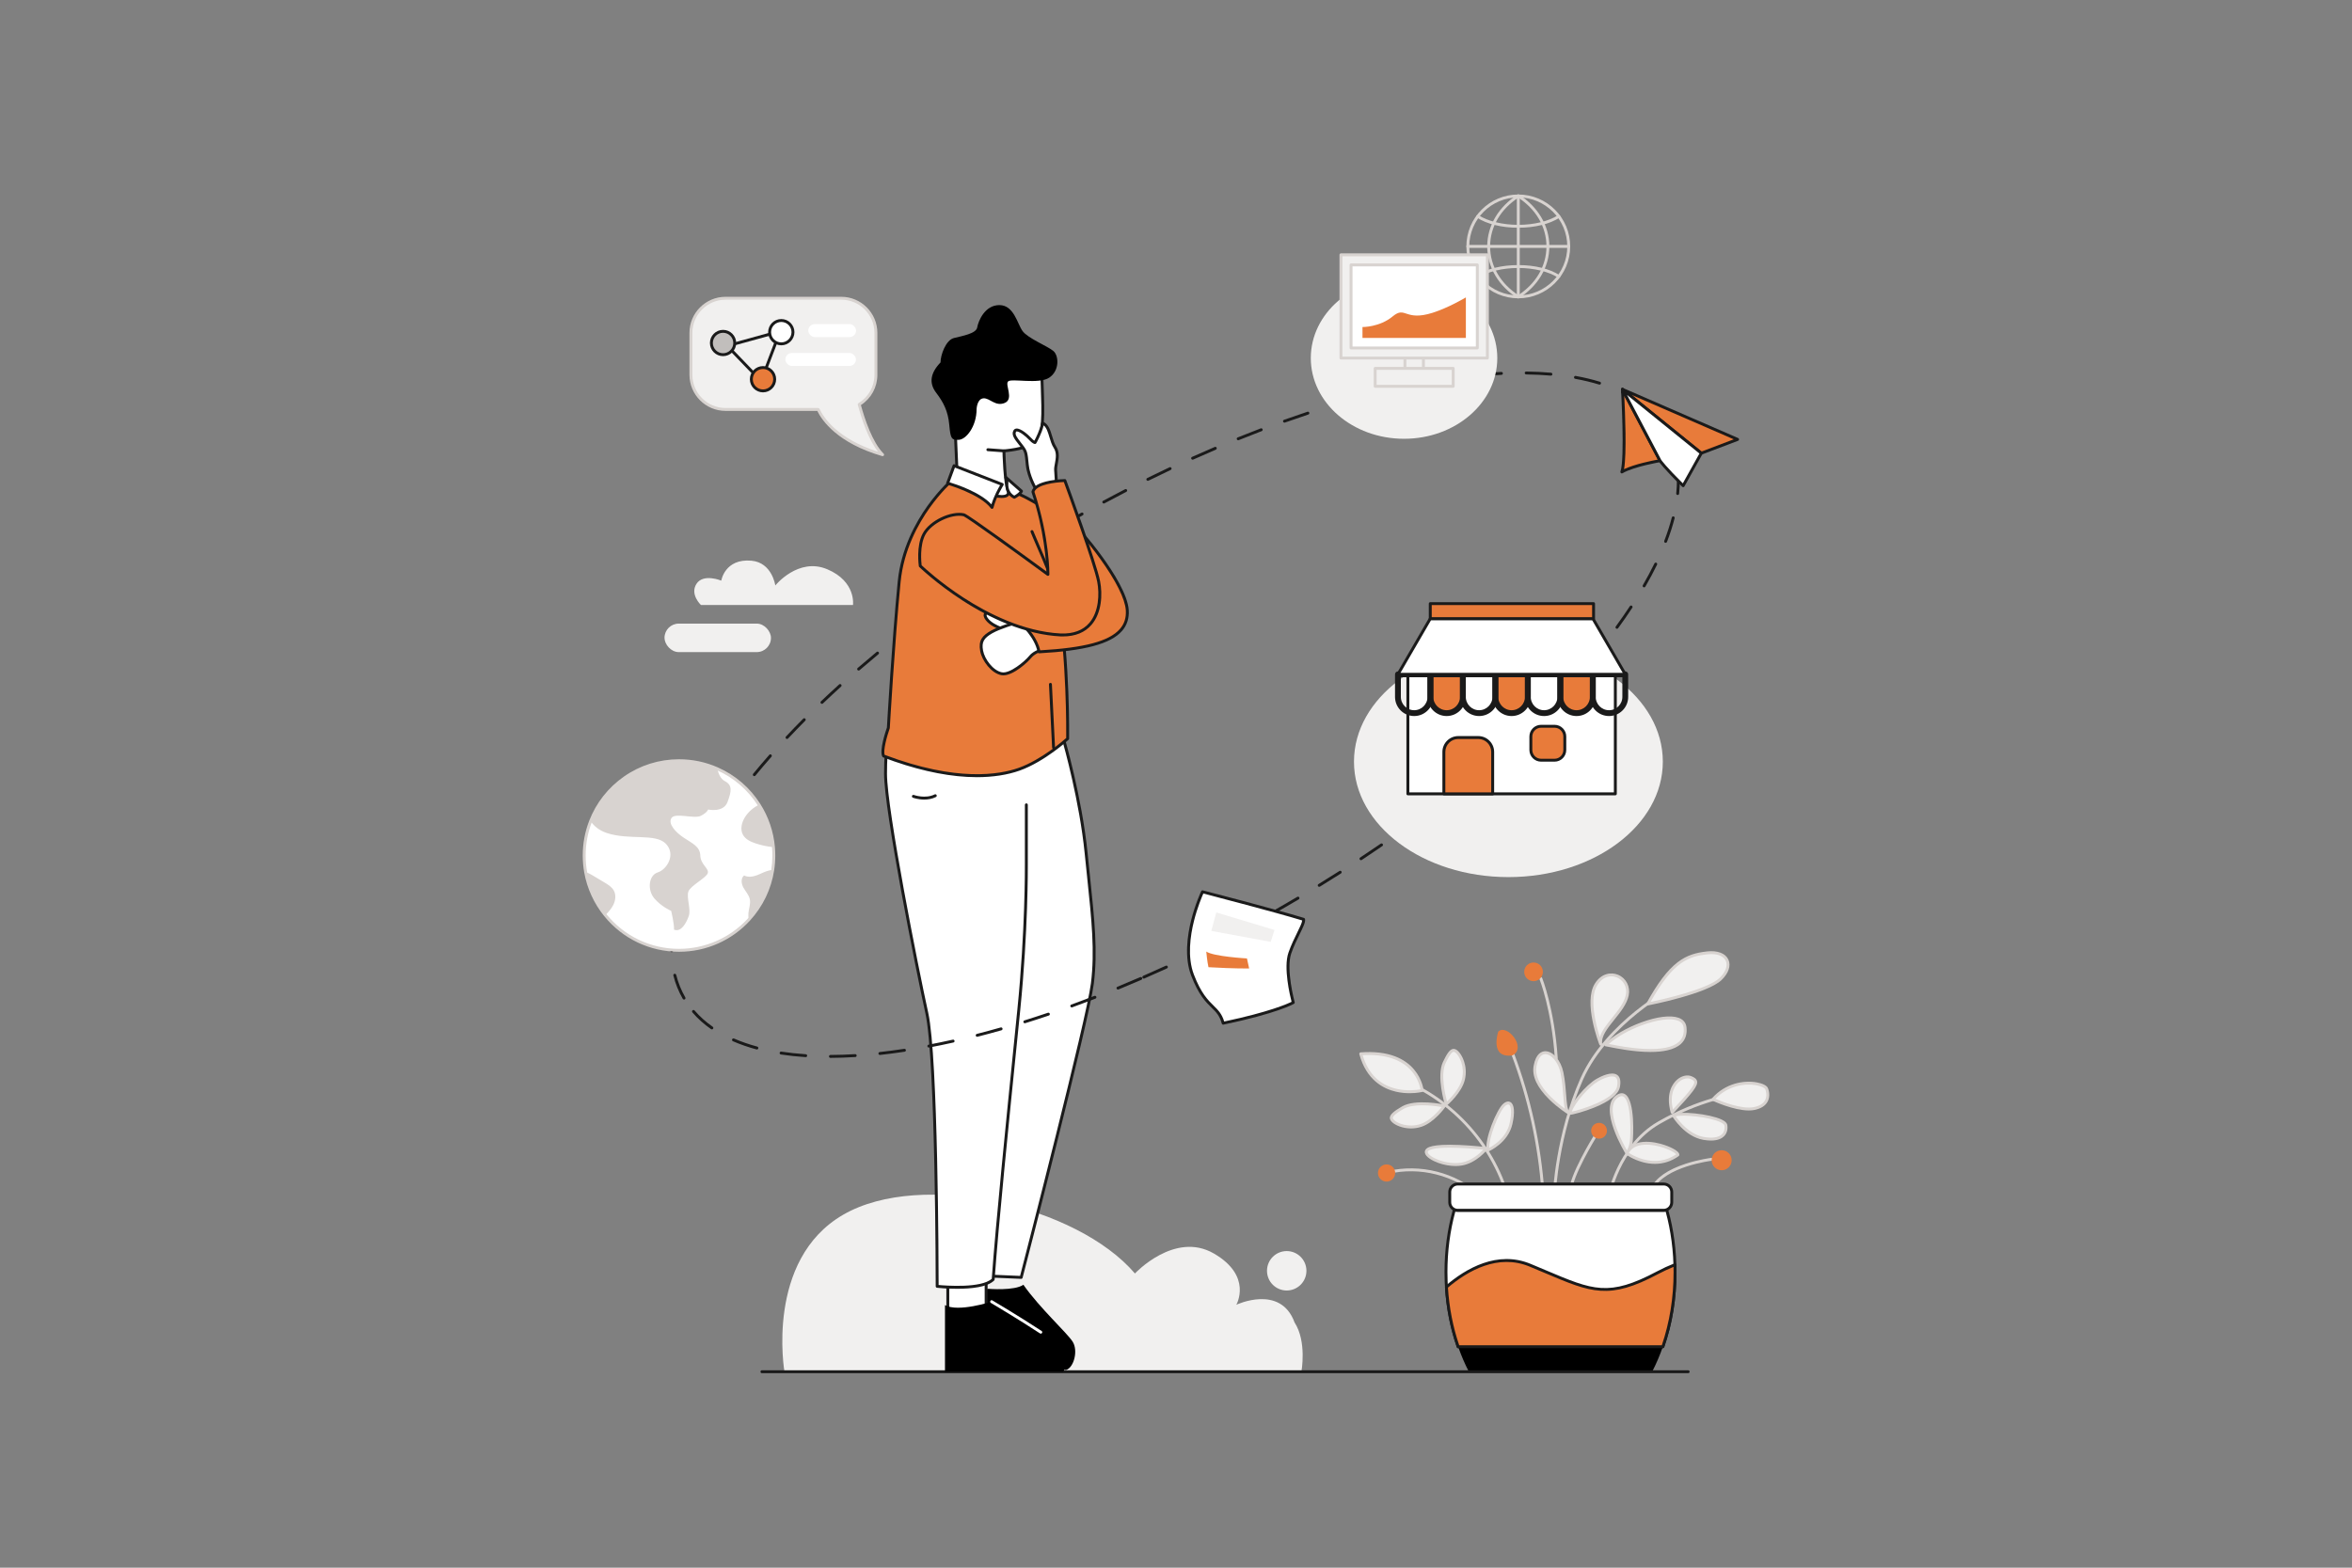 <?xml version="1.0" encoding="UTF-8"?> <svg xmlns="http://www.w3.org/2000/svg" viewBox="0 0 6000 4000" id="FindingConnectivitySolutions"><rect x="0" y="0" width="6000" height="4000" fill="#808080" stroke="none"/><path fill="#f1f0ef" d="m2001.18,3500s-49.75-285.36,150.07-400.73,597.1-22.35,743.98,150.07c0,0,101.35-108.72,201.16-51.09,99.82,57.63,57.48,130.92,57.48,130.92,0,0,112.64-53.3,148.61,45.14,31.79,49.06,17.43,125.69,17.43,125.69h-1318.73Z" class="coloreff0f1 svgShape"></path><path d="m2520.85,3288.46s67.45,5.59,89.8-10.38c41.91,59.87,111.36,122.53,125.73,145.28,14.37,22.75,3.19,65.06-15.97,71.84-19.16,6.79-218.99-135.17-218.99-135.17l2.66-66.52,16.76-5.06Z" fill="#000000" class="color000000 svgShape"></path><path fill="#d8d3d0" d="m3873.17,761.15c-73.02,0-132.43-59.41-132.43-132.43s59.41-132.43,132.43-132.43,132.44,59.41,132.44,132.43-59.41,132.43-132.44,132.43Zm0-257.44c-68.93,0-125,56.08-125,125.01s56.08,125.01,125,125.01,125.01-56.08,125.01-125.01-56.08-125.01-125.01-125.01Z" class="colord0d5d8 svgShape"></path><path fill="#d8d3d0" d="M3873.16 581.11c-41.9 0-80.35-9.43-105.49-25.88-1.72-1.12-2.2-3.43-1.07-5.14 1.12-1.72 3.42-2.2 5.14-1.07 23.61 15.45 61.52 24.67 101.42 24.67s77.83-9.22 101.43-24.67c1.72-1.12 4.02-.64 5.14 1.07 1.12 1.72.64 4.02-1.07 5.14-25.14 16.45-63.59 25.88-105.5 25.88ZM3976.63 709.03c-.7 0-1.4-.2-2.03-.61-23.61-15.45-61.53-24.67-101.44-24.67s-77.81 9.22-101.42 24.67c-1.72 1.12-4.02.64-5.14-1.07-1.12-1.72-.64-4.02 1.08-5.14 25.14-16.45 63.59-25.88 105.49-25.88s80.36 9.43 105.5 25.88c1.72 1.12 2.2 3.43 1.08 5.14-.71 1.09-1.9 1.68-3.11 1.68Z" class="colord0d5d8 svgShape"></path><path fill="#d8d3d0" d="m3873.16,761.15c-.68,0-1.37-.19-1.99-.58-23.42-14.9-42.85-34.52-56.18-56.74-13.81-23.03-21.11-49-21.11-75.11s7.3-52.09,21.11-75.12c13.33-22.23,32.75-41.85,56.18-56.74,1.73-1.1,4.03-.59,5.13,1.14,1.1,1.73.59,4.03-1.14,5.13-46.93,29.85-73.85,75.62-73.85,125.59s26.92,95.73,73.85,125.58c1.73,1.1,2.24,3.4,1.14,5.13-.71,1.11-1.91,1.72-3.14,1.72Z" class="colord0d5d8 svgShape"></path><path fill="#d8d3d0" d="m3873.17,761.15c-1.23,0-2.43-.61-3.14-1.72-1.1-1.73-.59-4.03,1.14-5.13,46.93-29.85,73.85-75.62,73.85-125.58s-26.92-95.74-73.85-125.59c-1.73-1.1-2.24-3.4-1.14-5.13s3.39-2.24,5.13-1.14c23.42,14.9,42.85,34.52,56.18,56.74,13.81,23.03,21.11,49,21.11,75.12s-7.3,52.08-21.11,75.11c-13.33,22.22-32.75,41.84-56.18,56.74-.62.39-1.31.58-1.99.58Z" class="colord0d5d8 svgShape"></path><path fill="#d8d3d0" d="m4001.89,632.43h-257.44c-2.05,0-3.71-1.66-3.71-3.71s1.66-3.71,3.71-3.71h257.44c2.05,0,3.71,1.66,3.71,3.71s-1.66,3.71-3.71,3.71Z" class="colord0d5d8 svgShape"></path><path fill="#d8d3d0" d="m3873.17,761.15c-2.05,0-3.71-1.66-3.71-3.71v-257.44c0-2.05,1.66-3.71,3.71-3.71s3.71,1.66,3.71,3.71v257.44c0,2.05-1.66,3.71-3.71,3.71Z" class="colord0d5d8 svgShape"></path><path fill="#1a1a1a" d="m1744.97,2550.39c-1.28,0-2.53-.67-3.22-1.86-10.58-18.32-18.64-38.29-23.95-59.34-.5-1.99.7-4.01,2.69-4.51,1.99-.5,4.01.7,4.51,2.69,5.15,20.39,12.94,39.72,23.18,57.45,1.03,1.78.42,4.05-1.36,5.07-.58.34-1.22.5-1.85.5Zm1172.83-53.41c-1.43,0-2.8-.83-3.41-2.23-.82-1.88.04-4.07,1.92-4.89,19.1-8.33,38.49-17,57.62-25.77,1.86-.85,4.07-.04,4.92,1.83.86,1.87.04,4.07-1.83,4.92-19.18,8.79-38.6,17.48-57.75,25.83-.48.21-.99.31-1.48.31Zm114.89-52.66c-1.38,0-2.71-.78-3.35-2.11-.89-1.85-.11-4.07,1.74-4.96,18.79-9.03,37.86-18.4,56.66-27.85,1.83-.92,4.07-.18,4.99,1.65.92,1.83.18,4.07-1.65,4.99-18.84,9.47-37.94,18.86-56.77,27.91-.52.25-1.07.37-1.61.37Zm-1319.15-14.86c-2.03,0-3.69-1.63-3.71-3.67-.02-1.27-.02-2.54-.02-3.81,0-19.03,1.76-39.1,5.22-59.65.34-2.02,2.25-3.39,4.28-3.04,2.02.34,3.39,2.26,3.04,4.28-3.4,20.14-5.12,39.79-5.12,58.41,0,1.24,0,2.48.02,3.72.02,2.05-1.62,3.73-3.67,3.76h-.05Zm1432.09-41.89c-1.34,0-2.63-.72-3.29-1.99-.95-1.82-.25-4.06,1.56-5.01,18.5-9.7,37.23-19.73,55.66-29.8,1.8-.98,4.06-.32,5.04,1.48.98,1.8.32,4.06-1.48,5.04-18.47,10.09-37.23,20.14-55.77,29.86-.55.29-1.14.43-1.72.43Zm110.91-60.59c-1.29,0-2.55-.68-3.23-1.88-1.01-1.78-.39-4.05,1.39-5.06,7.38-4.2,14.85-8.47,22.2-12.72,10.8-6.23,21.7-12.6,32.42-18.93,1.77-1.04,4.04-.46,5.09,1.31,1.04,1.77.46,4.04-1.31,5.09-10.73,6.34-21.66,12.72-32.48,18.97-7.36,4.25-14.84,8.54-22.24,12.74-.58.33-1.21.49-1.83.49Zm-1523.01-21.63c-.37,0-.74-.05-1.1-.17-1.96-.61-3.05-2.69-2.45-4.65,5.99-19.29,13.41-39.32,22.04-59.56.81-1.89,2.99-2.76,4.87-1.96,1.89.81,2.76,2.99,1.96,4.87-8.53,20-15.86,39.8-21.78,58.85-.49,1.59-1.96,2.61-3.55,2.61Zm1631.81-42.64c-1.25,0-2.47-.63-3.17-1.77-1.07-1.75-.53-4.04,1.22-5.11,17.89-10.98,35.9-22.24,53.52-33.47,1.73-1.1,4.03-.59,5.13,1.14,1.1,1.73.59,4.03-1.14,5.13-17.66,11.25-35.7,22.54-53.63,33.54-.61.37-1.28.55-1.94.55Zm106.57-67.93c-1.2,0-2.39-.58-3.1-1.66-1.13-1.71-.66-4.02,1.05-5.15,17.53-11.6,35.13-23.49,52.33-35.31,1.69-1.16,4-.73,5.17.96,1.16,1.69.74,4-.96,5.17-17.23,11.85-34.87,23.76-52.43,35.39-.63.42-1.34.62-2.05.62Zm-1689.32-5.65c-.58,0-1.17-.14-1.72-.43-1.82-.95-2.52-3.2-1.56-5.02,9.46-18.03,19.99-36.58,31.31-55.14,1.07-1.75,3.35-2.3,5.11-1.24,1.75,1.07,2.3,3.35,1.24,5.11-11.24,18.42-21.69,36.83-31.08,54.72-.66,1.27-1.96,1.99-3.29,1.99Zm1793.43-65.99c-1.16,0-2.3-.54-3.02-1.55-1.19-1.67-.81-3.99.86-5.18,17.14-12.26,34.3-24.77,51-37.2,1.65-1.23,3.97-.88,5.2.76,1.22,1.65.88,3.97-.76,5.2-16.74,12.45-33.93,24.99-51.11,37.28-.66.47-1.41.69-2.16.69Zm-1727.86-41.95c-.72,0-1.46-.21-2.1-.65-1.69-1.16-2.12-3.47-.96-5.16,11.61-16.91,24.08-34.2,37.07-51.38,1.24-1.64,3.57-1.96,5.2-.72,1.64,1.24,1.96,3.57.72,5.2-12.92,17.09-25.33,34.29-36.87,51.1-.72,1.05-1.88,1.61-3.07,1.61Zm1829.25-33.49c-1.11,0-2.21-.5-2.94-1.44-1.26-1.62-.96-3.96.66-5.21,16.66-12.91,33.32-26.08,49.51-39.15,1.6-1.29,3.94-1.04,5.22.56,1.29,1.6,1.04,3.94-.56,5.22-16.23,13.1-32.92,26.31-49.63,39.24-.68.52-1.48.78-2.27.78Zm-1753.16-67.37c-.83,0-1.66-.28-2.35-.84-1.59-1.3-1.82-3.64-.52-5.23,13.07-15.93,26.88-32.16,41.04-48.23,1.36-1.54,3.7-1.69,5.24-.33,1.54,1.36,1.69,3.7.33,5.24-14.1,16-27.85,32.16-40.87,48.03-.73.9-1.8,1.36-2.87,1.36Zm1851.48-12.04c-1.06,0-2.11-.45-2.84-1.32-1.32-1.57-1.12-3.91.45-5.23,16.16-13.62,32.24-27.49,47.8-41.21,1.54-1.36,3.89-1.21,5.24.33,1.36,1.54,1.21,3.89-.33,5.24-15.6,13.76-31.72,27.66-47.92,41.32-.7.59-1.55.88-2.39.88Zm-1767.99-82.82c-.91,0-1.83-.33-2.54-1.01-1.5-1.4-1.57-3.75-.17-5.25,14.16-15.08,28.97-30.39,44-45.51,1.45-1.45,3.8-1.46,5.25-.01,1.45,1.45,1.46,3.8.01,5.25-14.98,15.06-29.74,30.32-43.85,45.35-.73.78-1.72,1.17-2.71,1.17Zm1862.75-.8c-1,0-2-.4-2.73-1.19-1.39-1.51-1.3-3.86.2-5.25,15.56-14.39,30.96-29,45.78-43.42,1.47-1.43,3.82-1.4,5.25.07,1.43,1.47,1.4,3.82-.07,5.25-14.87,14.47-30.32,29.12-45.92,43.55-.71.66-1.62.99-2.52.99Zm90.54-88.17c-.93,0-1.87-.35-2.59-1.05-1.47-1.43-1.5-3.78-.07-5.25,14.83-15.25,29.41-30.67,43.32-45.86,1.39-1.51,3.74-1.61,5.25-.23,1.51,1.39,1.61,3.74.23,5.25-13.96,15.24-28.59,30.72-43.47,46.02-.73.75-1.7,1.12-2.66,1.12Zm-1864.2-.66c-.98,0-1.96-.39-2.69-1.15-1.42-1.49-1.36-3.84.13-5.25,15.02-14.32,30.62-28.82,46.35-43.09,1.52-1.38,3.87-1.26,5.25.25,1.38,1.52,1.26,3.87-.25,5.25-15.68,14.23-31.23,28.69-46.21,42.97-.72.69-1.64,1.03-2.56,1.03Zm93.57-84.95c-1.04,0-2.07-.43-2.81-1.28-1.34-1.55-1.17-3.9.38-5.24,15.72-13.61,31.96-27.37,48.28-40.9,1.58-1.31,3.92-1.09,5.23.49,1.31,1.58,1.09,3.92-.49,5.23-16.28,13.49-32.48,27.21-48.16,40.79-.7.61-1.57.91-2.43.91Zm1855.95-7.6c-.86,0-1.72-.29-2.42-.89-1.56-1.34-1.74-3.68-.4-5.24,13.89-16.19,27.4-32.54,40.17-48.6,1.28-1.61,3.61-1.87,5.22-.59,1.61,1.28,1.87,3.61.59,5.22-12.83,16.13-26.4,32.55-40.35,48.81-.74.86-1.78,1.3-2.82,1.3Zm-1758.65-73.05c-1.09,0-2.18-.48-2.91-1.4-1.28-1.61-1.01-3.94.6-5.22,16.32-12.96,33.12-26.03,49.94-38.85,1.63-1.24,3.96-.93,5.21.7,1.24,1.63.93,3.96-.7,5.21-16.77,12.79-33.54,25.82-49.82,38.76-.68.54-1.5.81-2.31.81Zm1837.22-25.91c-.76,0-1.52-.23-2.19-.71-1.66-1.21-2.02-3.53-.81-5.19,12.65-17.35,24.72-34.77,35.9-51.78,1.13-1.71,3.43-2.19,5.14-1.06,1.71,1.13,2.19,3.43,1.07,5.14-11.24,17.1-23.38,34.62-36.1,52.07-.73,1-1.86,1.53-3,1.53Zm-1736.71-50.71c-1.14,0-2.27-.53-3-1.52-1.21-1.65-.85-3.98.8-5.19,16.85-12.34,34.14-24.75,51.39-36.9,1.68-1.18,4-.78,5.18.9,1.18,1.68.78,3.99-.9,5.18-17.21,12.12-34.46,24.51-51.27,36.82-.66.48-1.43.72-2.19.72Zm1805.91-54.96c-.63,0-1.27-.16-1.85-.5-1.78-1.03-2.38-3.3-1.36-5.07,10.81-18.72,20.76-37.39,29.59-55.51.9-1.84,3.12-2.61,4.97-1.71,1.84.9,2.61,3.12,1.71,4.97-8.91,18.27-18.94,37.1-29.84,55.97-.69,1.19-1.94,1.86-3.22,1.86Zm-1702.58-17.81c-1.19,0-2.36-.57-3.08-1.63-1.15-1.7-.71-4.01.99-5.16,17.33-11.74,35.05-23.52,52.68-35.02,1.72-1.12,4.02-.64,5.14,1.08s.64,4.02-1.08,5.14c-17.6,11.47-35.28,23.23-52.57,34.95-.64.43-1.36.64-2.08.64Zm105.85-69.04c-1.24,0-2.44-.62-3.15-1.74-1.09-1.74-.57-4.03,1.17-5.12,17.73-11.13,35.85-22.29,53.86-33.18,1.76-1.06,4.04-.5,5.1,1.26,1.06,1.76.5,4.04-1.26,5.1-17.97,10.86-36.06,22-53.75,33.11-.61.39-1.3.57-1.97.57Zm1651.69-26.76c-.44,0-.89-.08-1.33-.25-1.92-.73-2.87-2.88-2.14-4.8,7.79-20.34,14.26-40.41,19.23-59.67.51-1.99,2.54-3.18,4.52-2.67,1.99.51,3.18,2.54,2.67,4.52-5.04,19.53-11.59,39.87-19.49,60.47-.57,1.48-1.98,2.39-3.47,2.39Zm-1543.55-38.61c-1.28,0-2.52-.66-3.21-1.85-1.03-1.77-.43-4.05,1.34-5.08,3.6-2.1,7.21-4.19,10.83-6.28,14.62-8.44,29.46-16.88,44.1-25.07,1.79-1,4.05-.36,5.06,1.43,1,1.79.36,4.05-1.43,5.06-14.61,8.18-29.42,16.59-44.01,25.02-3.61,2.09-7.21,4.17-10.81,6.27-.59.34-1.23.5-1.86.5Zm110.27-61.71c-1.32,0-2.6-.71-3.27-1.96-.97-1.81-.29-4.06,1.51-5.03,18.54-9.97,37.37-19.89,55.96-29.48,1.82-.94,4.06-.22,5,1.6.94,1.82.23,4.06-1.6,5-18.56,9.57-37.35,19.47-55.85,29.42-.56.3-1.16.44-1.76.44Zm1463.99-21.78c-.13,0-.25,0-.38-.02-2.04-.21-3.53-2.03-3.32-4.07,1.18-11.5,1.78-22.88,1.78-33.85,0-9.64-.46-19.21-1.38-28.42-.2-2.04,1.29-3.86,3.33-4.06,2.04-.2,3.86,1.29,4.06,3.33.94,9.46,1.41,19.26,1.41,29.15,0,11.22-.61,22.86-1.82,34.61-.2,1.91-1.81,3.34-3.69,3.34Zm-1351.68-36.14c-1.37,0-2.69-.76-3.33-2.07-.91-1.84-.15-4.07,1.69-4.98,18.9-9.33,38.06-18.59,56.96-27.5,1.86-.88,4.07-.08,4.94,1.77.88,1.86.08,4.07-1.77,4.94-18.85,8.9-37.98,18.13-56.84,27.45-.53.26-1.09.38-1.64.38Zm114.29-53.92c-1.42,0-2.77-.82-3.39-2.19-.84-1.87,0-4.07,1.86-4.91,19.25-8.66,38.74-17.2,57.93-25.4,1.89-.81,4.07.07,4.88,1.96.81,1.89-.07,4.07-1.96,4.88-19.15,8.18-38.6,16.7-57.81,25.34-.49.22-1.01.33-1.52.33Zm1223.89-34.4c-1.51,0-2.93-.93-3.49-2.43-4.34-11.74-9.69-23.15-15.9-33.9-4.08-7.07-8.62-14-13.48-20.59-1.22-1.65-.87-3.98.78-5.19,1.65-1.22,3.98-.87,5.19.78,5.03,6.81,9.71,13.98,13.94,21.29,6.42,11.12,11.95,22.9,16.43,35.04.71,1.92-.27,4.06-2.2,4.77-.42.16-.86.23-1.29.23Zm-1107.67-15.22c-1.47,0-2.86-.88-3.45-2.32-.77-1.9.15-4.07,2.05-4.84,19.59-7.92,39.4-15.69,58.89-23.11,1.92-.73,4.06.23,4.79,2.15.73,1.92-.23,4.06-2.15,4.79-19.44,7.4-39.21,15.16-58.75,23.05-.46.18-.93.27-1.39.27Zm118.11-44.93c-1.53,0-2.96-.95-3.5-2.47-.69-1.93.32-4.06,2.25-4.75,19.97-7.11,40.1-14.03,59.83-20.57,1.94-.65,4.05.41,4.69,2.36.64,1.95-.41,4.05-2.36,4.69-19.68,6.52-39.76,13.42-59.68,20.51-.41.15-.83.22-1.25.22Zm119.97-39.68c-1.59,0-3.06-1.03-3.55-2.63-.6-1.96.51-4.04,2.47-4.64,20.34-6.19,40.78-12.14,60.77-17.67,1.97-.55,4.02.61,4.57,2.59s-.61,4.02-2.59,4.57c-19.92,5.51-40.31,11.44-60.58,17.61-.36.11-.72.16-1.08.16Zm795.84-.74c-.81,0-1.62-.26-2.31-.81-15.53-12.33-33.27-23.46-52.74-33.06-1.84-.91-2.59-3.14-1.69-4.98.91-1.84,3.14-2.59,4.97-1.69,19.93,9.84,38.13,21.25,54.07,33.91,1.61,1.28,1.87,3.61.6,5.22-.73.92-1.82,1.4-2.91,1.4Zm-674.05-32.92c-1.67,0-3.19-1.13-3.6-2.82-.49-1.99.72-4,2.72-4.5,20.72-5.12,41.47-9.91,61.67-14.25,2-.42,3.98.85,4.41,2.85.43,2.01-.85,3.98-2.85,4.41-20.13,4.33-40.81,9.1-61.45,14.2-.3.07-.6.11-.89.11Zm561.93-23.66c-.36,0-.73-.05-1.09-.17-18.99-5.84-39.5-10.77-60.95-14.65-2.02-.36-3.36-2.3-3-4.32.36-2.02,2.29-3.36,4.32-3,21.75,3.93,42.54,8.93,61.82,14.86,1.96.6,3.06,2.68,2.46,4.64-.49,1.6-1.96,2.62-3.55,2.62Zm-438.38-2.82c-1.76,0-3.33-1.26-3.65-3.06-.36-2.02.98-3.95,3-4.31,21.11-3.8,42.14-7.18,62.52-10.05,2.02-.29,3.91,1.13,4.2,3.16.29,2.03-1.13,3.91-3.16,4.2-20.28,2.86-41.23,6.23-62.24,10.01-.22.04-.44.06-.66.06Zm125.11-17.53c-1.89,0-3.51-1.44-3.69-3.36-.2-2.04,1.3-3.86,3.34-4.06,21.49-2.09,42.76-3.63,63.2-4.59,2.02-.11,3.79,1.49,3.88,3.54.09,2.05-1.49,3.79-3.54,3.88-20.32.95-41.45,2.48-62.82,4.56-.12.01-.24.02-.36.02Zm189.27-2.62c-.11,0-.22,0-.33-.01-20.06-1.74-41.19-2.76-62.82-3.05-2.05-.03-3.69-1.71-3.66-3.76.03-2.05,1.74-3.66,3.76-3.67,21.81.29,43.12,1.32,63.36,3.08,2.04.18,3.56,1.98,3.38,4.02-.17,1.93-1.79,3.39-3.7,3.39Z" class="color1a1a1a svgShape"></path><path fill="#e87b3a" d="m2598.29,1307.08l81.42,208.83,16.76-200.05s-82.22-51.71-100.98-56.19c-18.76-4.48,2.79,47.41,2.79,47.41Z" class="colorfcc528 svgShape"></path><path fill="#1a1a1a" d="m2679.71,1519.63c-1.51,0-2.9-.92-3.46-2.37l-81.41-208.8c-3.9-9.41-15.93-40.6-8.02-49.89,1.27-1.49,4.2-3.8,9.53-2.52,19.14,4.57,98.72,54.53,102.1,56.66,1.17.74,1.84,2.07,1.72,3.45l-16.76,200.05c-.14,1.72-1.46,3.12-3.17,3.37-.18.03-.36.04-.54.04Zm-86.32-256.52c-.39,0-.73.08-.91.29-3.34,3.92,2.08,25.01,9.24,42.25.01.02.02.05.03.08l75.6,193.9,15.24-181.82c-28.85-18.08-83.9-51.16-97.95-54.52-.39-.09-.85-.17-1.24-.17Z" class="color1a1a1a svgShape"></path><path fill="#ffffff" d="m2711.64,1881.12s44.7,151.67,59.07,295.36c14.37,143.69,27.94,236.29,15.97,332.88-11.97,96.59-181.61,749.97-181.61,749.97l-112.56-4.79s51.49-766.73,35.52-884.88c-15.97-118.14-38.32-498.12-38.32-498.12l221.92,9.58Z" class="colorffffff svgShape"></path><path fill="#1a1a1a" d="m2605.07,3263.04c-.05,0-.11,0-.16,0l-112.55-4.79c-1-.04-1.94-.49-2.61-1.23-.67-.75-1.01-1.73-.94-2.73.51-7.66,51.28-767.71,35.55-884.13-15.8-116.93-38.12-494.59-38.34-498.4-.06-1.05.32-2.08,1.06-2.82.74-.75,1.76-1.14,2.81-1.11l221.92,9.58c1.59.07,2.95,1.14,3.4,2.66.45,1.52,44.97,153.65,59.2,296.04,2.14,21.42,4.25,41.57,6.29,61.05,11.55,110.33,19.9,190.04,9.66,272.65-11.87,95.72-180,743.91-181.7,750.45-.43,1.64-1.91,2.78-3.59,2.78Zm-108.6-12.05l105.75,4.5c12.32-47.57,169.36-654.62,180.76-746.59,10.14-81.76,1.82-161.12-9.68-270.96-2.04-19.49-4.15-39.65-6.3-61.09-13.16-131.6-52.34-271.65-58.2-292.13l-215.14-9.29c2.48,41.51,23.17,383.67,38.05,493.73,15.25,112.88-31.36,823.18-35.25,881.82Z" class="color1a1a1a svgShape"></path><circle cx="3282.43" cy="3242.45" r="50.29" fill="#f1f0ef" class="coloreff0f1 svgShape"></circle><rect width="97.78" height="97.78" x="2417.88" y="3274.1" fill="#ffffff" class="colorffffff svgShape"></rect><path fill="#1a1a1a" d="m2515.66,3375.6h-97.78c-2.05,0-3.71-1.66-3.71-3.71v-97.78c0-2.05,1.66-3.71,3.71-3.71h97.78c2.05,0,3.71,1.66,3.71,3.71v97.78c0,2.05-1.66,3.71-3.71,3.71Zm-94.07-7.43h90.35v-90.35h-90.35v90.35Z" class="color1a1a1a svgShape"></path><path fill="#ffffff" d="m2618.25,2053.55v155.66s1.18,164.04-19.17,366.4c-20.36,202.36-54.28,530.85-65.46,688.9-29.93,29.93-142.89,17.56-142.89,17.56,0,0,0-577.14-26.34-696.88-26.34-119.74-105.37-519.67-105.37-610.67s11.97-98.19,11.97-98.19l338.46,41.51,8.79,135.7Z" class="colorffffff svgShape"></path><path fill="#1a1a1a" d="m2441.8,3288.36c-27.06,0-49.42-2.37-51.47-2.6-1.88-.21-3.31-1.8-3.31-3.69,0-5.77-.3-578.11-26.26-696.09-25.42-115.55-105.46-519.1-105.46-611.47,0-86.39,10.55-99.43,13.78-101.37.71-.43,1.54-.6,2.36-.5l338.46,41.51c2.04.25,3.48,2.1,3.23,4.14-.25,2.04-2.1,3.48-4.14,3.23l-336.43-41.26c-2.42,4.12-9.84,22.6-9.84,94.25,0,91.8,79.91,494.51,105.28,609.87,25.08,114,26.36,646.67,26.43,694.31,18.46,1.69,108.73,8.57,135.57-15.89,9.83-138.16,37.02-407.07,56.89-603.6,3-29.67,5.85-57.87,8.48-83.98,20.1-199.85,19.15-364.37,19.14-366v-155.69c.01-2.05,1.68-3.71,3.73-3.71h0c2.05,0,3.71,1.66,3.71,3.72v155.66c0,1.61.95,166.53-19.19,366.77-2.63,26.11-5.48,54.31-8.48,83.98-19.94,197.17-47.24,467.2-56.97,604.81-.06.89-.45,1.73-1.08,2.37-17.33,17.32-59.76,21.22-94.45,21.22Zm-168.48-1409.14h0Z" class="color1a1a1a svgShape"></path><path fill="#e87b3a" d="m2595.49,1259.67l-162.85-38.32s-123.33,102.98-138.9,263.43c-15.57,160.45-27.54,372.39-27.54,372.39,0,0-20.36,57.48-11.97,71.84,170.03,64.66,282.59,56.28,346.05,33.53,63.46-22.75,123.33-77.83,123.33-77.83,0,0,2.91-194.88-23.61-351.69-7.5-44.32-54.46-143.76-67.39-176.74l-37.12-96.61Z" class="colorfcc528 svgShape"></path><path fill="#1a1a1a" d="m2491.95,1982.96c-8.18,0-16.5-.23-24.93-.69-64.51-3.54-136.55-20.29-214.1-49.78-.79-.3-1.46-.87-1.89-1.6-8.78-15.05,8.69-66.42,11.5-74.45.68-11.92,12.5-217.21,27.52-372.01,8.12-83.7,45.79-151.53,75.96-193.69,32.68-45.66,63.94-71.97,64.25-72.23.9-.75,2.09-1.03,3.23-.76l162.85,38.32c2,.47,3.23,2.47,2.77,4.47-.47,2-2.47,3.24-4.47,2.77l-161-37.88c-6.34,5.57-33.46,30.32-61.72,69.84-29.59,41.38-66.52,107.92-74.48,189.89-15.38,158.54-27.41,370.12-27.53,372.24-.02.35-.09.7-.21,1.03-7.38,20.85-17.04,56.75-12.78,67.65,183.64,69.53,293.13,50.54,342.1,32.98,57.18-20.5,112.21-68.27,120.89-76.01.19-19.1,1.31-202.23-23.58-349.4-5.53-32.67-33.49-97.31-51.99-140.08-6.39-14.77-11.91-27.52-15.2-35.92-.75-1.91.19-4.06,2.1-4.81,1.91-.75,4.06.19,4.81,2.1,3.25,8.28,8.74,20.98,15.1,35.69,18.64,43.1,46.82,108.24,52.5,141.79,26.28,155.35,23.69,350.41,23.66,352.37-.02,1.02-.45,1.99-1.2,2.68-.6.56-61.16,55.85-124.59,78.59-31.14,11.16-68.64,16.92-109.58,16.92Z" class="color1a1a1a svgShape"></path><path fill="#ffffff" d="m2547.2,1562.35s-48.89-7.92-29.74,17.63c19.16,25.54,75.5,33.99,75.5,33.99l6.39-32.46-52.15-19.16Z" class="colorffffff svgShape"></path><path fill="#1a1a1a" d="m2592.97,1617.68c-.18,0-.37-.01-.55-.04-2.36-.35-58.08-8.98-77.92-35.44-5.27-7.02-6.54-12.9-3.78-17.47,6.32-10.46,32-6.88,37.08-6.06.23.04.46.1.69.18l52.15,19.16c1.71.63,2.72,2.41,2.36,4.2l-6.39,32.46c-.35,1.76-1.89,3-3.64,3Zm-60.58-52.79c-7.17,0-13.68.98-15.32,3.69-.99,1.65.23,4.98,3.37,9.16,15.35,20.47,57.2,29.63,69.59,31.94l5.07-25.79-48.84-17.94c-4.1-.64-9.13-1.07-13.87-1.07Z" class="color1a1a1a svgShape"></path><path fill="#ffffff" d="m2659.35,1657.61s-20.75,5.59-31.13,18.36c-10.38,12.77-49.49,47.5-73.04,43.11-23.55-4.39-46.7-34.72-51.09-58.67-4.39-23.95,3.19-35.12,25.54-47.9,22.35-12.77,68.25-25.54,68.25-25.54l42.31,11.57,19.16,59.07Z" class="colorffffff svgShape"></path><path fill="#1a1a1a" d="m2559.52,1723.17c-1.72,0-3.4-.14-5.03-.45-25.34-4.72-49.44-36.45-54.06-61.65-5.04-27.51,5.72-39.43,27.36-51.79,22.49-12.85,67.21-25.37,69.1-25.9.65-.18,1.33-.18,1.98,0l42.31,11.57c1.21.33,2.17,1.25,2.55,2.44l19.16,59.07c.31.97.22,2.02-.27,2.92-.48.89-1.32,1.55-2.3,1.81h0c-.2.05-19.74,5.45-29.22,17.12-8.58,10.56-45.01,44.86-71.58,44.86Zm38.38-132.36c-6.74,1.93-46.52,13.54-66.43,24.91-22.06,12.61-27.6,22.89-23.73,44,4.1,22.37,26.01,51.57,48.12,55.69,20.36,3.79,57.92-27.58,69.48-41.8,8.37-10.3,22.59-16.13,29.33-18.44l-17.38-53.6-39.38-10.77Z" class="color1a1a1a svgShape"></path><path fill="#ffffff" d="m2442.36,1227.08l-7.98-184.67s-26.61-135.7,51.09-162.31c77.7-26.61,169.76,2.13,172.43,82.49,2.66,80.36,7.98,149.01-17.56,166.57-25.54,17.56-79.29,21.29-79.29,21.29,0,0,1.6,83.02,11.71,105.9,0,26.08-80.36-4.26-80.36-4.26l-50.02-25.01Z" class="colorffffff svgShape"></path><path fill="#1a1a1a" d="m2555.15,1270.57c-23.47,0-59.08-13.12-64.08-15.01-.12-.04-.24-.1-.35-.15l-50.02-25.01c-1.21-.6-1.99-1.81-2.05-3.16l-7.97-184.39c-.68-3.57-6.55-35.94-3.6-71.92,4.13-50.33,23.91-82.95,57.18-94.35,48.54-16.62,102.52-11.77,137.52,12.38,25.03,17.27,38.8,42.68,39.82,73.5.26,7.74.54,15.37.81,22.86,2.67,72.56,4.78,129.87-19.98,146.89-22.52,15.48-64.99,20.47-77.6,21.64.44,15.91,2.76,81.66,11.3,100.99.21.47.32.98.32,1.5,0,4.5-1.87,8.17-5.42,10.62-3.73,2.58-9.33,3.6-15.89,3.6Zm-61.28-21.89c22.75,8.56,62.51,19.39,72.94,12.18,1.35-.94,2.05-2.13,2.19-3.82-9.99-24.3-11.61-103.14-11.68-106.52-.04-1.98,1.48-3.64,3.46-3.78.53-.04,53.04-3.86,77.45-20.64,21.4-14.71,19.25-73,16.77-140.5-.28-7.5-.56-15.14-.81-22.89-.94-28.37-13.6-51.76-36.61-67.63-33.12-22.85-84.5-27.35-130.89-11.46-30.7,10.51-48.25,40.09-52.18,87.92-2.98,36.32,3.47,69.83,3.54,70.16.04.18.06.37.07.55l7.89,182.48,47.9,23.95Z" class="color1a1a1a svgShape"></path><path fill="#ffffff" d="m2645.12,1252.62s-21.29-33.53-24.48-66.52c-3.19-32.99-3.46-34.33-15.17-49.49s-22.62-26.61-16.76-36.72c5.85-10.11,29.8,9.85,38.85,19.69,9.05,9.85,12.77,9.58,12.77,9.58,0,0,15.7-27.41,19.42-49.49,19.42,7.72,18.76,41.91,31.53,61.47,12.77,19.56.8,43.9,1.6,57.87.8,13.97,2.39,37.52,2.39,37.52l-50.16,16.1Z" class="colorffffff svgShape"></path><path fill="#1a1a1a" d="m2645.12,1256.34c-1.25,0-2.44-.63-3.14-1.72-.89-1.4-21.8-34.66-25.04-68.16-3.17-32.75-3.3-33.19-14.41-47.58-1.4-1.81-2.78-3.56-4.12-5.27-10.37-13.15-19.33-24.5-12.91-35.58,1.53-2.65,3.99-4.23,7.09-4.57,11.89-1.31,31.7,17.07,37.71,23.61,3.95,4.3,6.69,6.42,8.35,7.45,3.99-7.44,14.56-28.32,17.45-45.46.19-1.11.86-2.07,1.84-2.62.98-.55,2.15-.63,3.19-.22,13.54,5.38,18.32,21.37,22.95,36.82,2.78,9.3,5.65,18.91,10.32,26.06,9.59,14.69,6.49,31.44,3.99,44.91-1.04,5.59-2.02,10.87-1.79,14.79.79,13.79,2.38,37.24,2.39,37.48.12,1.7-.95,3.27-2.57,3.79l-50.16,16.1c-.37.12-.76.18-1.13.18Zm-51.14-155.52c-.2,0-.4,0-.58.03-.85.09-1.18.4-1.47.91-3.7,6.39,2.27,14.52,12.32,27.26,1.36,1.73,2.76,3.5,4.17,5.33,12.52,16.22,12.78,18.88,15.92,51.4,2.58,26.7,17.64,54.24,22.45,62.44l44.59-14.31c-.45-6.74-1.58-23.72-2.2-34.66-.28-4.81.78-10.52,1.91-16.57,2.37-12.79,5.06-27.29-2.9-39.49-5.26-8.05-8.29-18.19-11.22-28-3.69-12.35-7.21-24.11-14.57-29.77-4.98,21.28-18.22,44.55-18.83,45.6-.61,1.07-1.72,1.77-2.96,1.86-2.05.15-6.85-1.06-15.77-10.77-8.37-9.1-23.83-21.28-30.84-21.28Z" class="color1a1a1a svgShape"></path><path d="m2491.32,1043.48s1.06-26.08,17.56-27.14c16.5-1.06,30.33,21.82,54.28,11.71,23.95-10.11,0-46.3,8.51-54.81,8.51-8.51,78.23,7.98,104.84-9.58,26.61-17.56,25.01-55.88,10.64-68.12-14.37-12.24-65.46-32.46-78.76-51.09-13.3-18.63-21.82-65.99-59.07-65.99s-53.75,40.98-56.41,56.94c-2.66,15.97-38.85,21.82-59.6,27.14-20.75,5.32-34.06,43.64-34.06,62.26-26.08,27.14-29.8,52.69-11.18,77.17,18.63,24.48,30.33,46.83,33.53,81.96,3.19,35.12,5.32,38.85,23.95,38.32,18.63-.53,45.77-33.53,45.77-78.76Z" fill="#000000" class="color000000 svgShape"></path><path fill="#ffffff" d="m3067.66,2275.46s-59.07,124.53-25.54,212.34c33.53,87.81,65.46,75.04,78.23,122.93,137.3-28.74,178.81-52.69,178.81-52.69,0,0-23.15-84.62-8.78-126.13,14.37-41.51,37.52-74.24,35.12-86.21-72.64-22.35-257.84-70.25-257.84-70.25Z" class="colorffffff svgShape"></path><path fill="#1a1a1a" d="m3120.35,2614.45c-1.65,0-3.15-1.1-3.59-2.76-5.42-20.34-14.47-29.21-25.91-40.43-14.84-14.55-33.31-32.66-52.2-82.14-17.66-46.26-9.71-102.39.07-141.33,10.54-41.98,25.44-73.61,25.59-73.93.76-1.61,2.57-2.45,4.29-2,1.85.48,186.11,48.17,258,70.29,1.3.4,2.28,1.48,2.55,2.82,1.54,7.7-4.38,19.75-13.35,37.99-6.84,13.93-15.37,31.27-21.91,50.16-13.83,39.96,8.62,123.1,8.85,123.93.45,1.63-.26,3.35-1.73,4.2-1.72.99-43.59,24.57-179.91,53.1-.26.05-.51.08-.76.08Zm-50.59-334.61c-3.79,8.52-15.29,35.71-23.87,69.91-9.5,37.86-17.26,92.31-.3,136.73,18.31,47.96,36.14,65.44,50.46,79.48,11.16,10.94,20.88,20.47,26.92,40.43,114.45-24.17,161.14-44.98,171.83-50.27-4-15.54-21.17-87.19-7.94-125.41,6.69-19.33,15.32-36.9,22.26-51.01,6.56-13.34,12.32-25.07,12.81-31.19-68.15-20.78-228.19-62.43-252.19-68.66Z" class="color1a1a1a svgShape"></path><polygon fill="#f1f0ef" points="3102.79 2328.15 3251.26 2372.85 3241.69 2403.19 3090.02 2375.25 3102.79 2328.15" class="coloreff0f1 svgShape"></polygon><path fill="#e87b3a" d="m3077.24,2427.93s2.39,26.34,5.59,39.91c69.45,3.99,103.77,3.19,103.77,3.19l-5.59-25.54s-85.41-4.79-103.77-17.56Z" class="colorfcc528 svgShape"></path><ellipse cx="3847.97" cy="1943.39" fill="#f1f0ef" rx="393.94" ry="294.56" class="coloreff0f1 svgShape"></ellipse><ellipse cx="3581.75" cy="913.62" fill="#f1f0ef" rx="237.88" ry="205.95" class="coloreff0f1 svgShape"></ellipse><polygon fill="#e87b3a" points="4138.93 993.45 4340.1 1156.3 4432.7 1121.17 4138.93 993.45" class="colorfcc528 svgShape"></polygon><path fill="#1a1a1a" d="m4340.1,1160.01c-.84,0-1.67-.28-2.34-.83l-201.16-162.85c-1.44-1.17-1.8-3.23-.84-4.81s2.95-2.22,4.66-1.48l293.76,127.72c1.39.6,2.27,1.98,2.23,3.5-.04,1.51-.98,2.85-2.4,3.38l-92.6,35.12c-.43.16-.87.24-1.32.24Zm-177.6-152.27l178.28,144.32,82.06-31.13-260.34-113.19Z" class="color1a1a1a svgShape"></path><path fill="#e87b3a" d="m4234.73,1175.46l-95.79-182s10.38,177.21-1.6,210.74c30.33-17.56,97.39-28.74,97.39-28.74Z" class="colorfcc528 svgShape"></path><path fill="#1a1a1a" d="m4137.34,1207.91c-.85,0-1.7-.29-2.38-.86-1.2-1-1.65-2.64-1.12-4.1,11.58-32.44,1.49-207.51,1.39-209.27-.1-1.75,1.03-3.33,2.71-3.8,1.69-.47,3.47.3,4.28,1.85l95.79,182c.56,1.06.57,2.31.04,3.38-.53,1.07-1.54,1.82-2.72,2.01-.66.11-66.74,11.27-96.14,28.29-.58.33-1.22.5-1.86.5Zm6.21-197.71c2.09,41.85,6.5,148.41-.61,186.89,27.36-12.94,71.23-21.68,86.13-24.41l-85.52-162.49Z" class="color1a1a1a svgShape"></path><path fill="#ffffff" d="m4340.1,1156.3l-46.3,83.02c-47.9-47.1-59.07-63.86-59.07-63.86l-95.79-182,201.16,162.85Z" class="colorffffff svgShape"></path><path fill="#1a1a1a" d="m4293.8,1243.03c-.97,0-1.91-.38-2.6-1.07-47.62-46.83-59.09-63.75-59.56-64.45-.07-.11-.14-.22-.2-.33l-95.79-182c-.82-1.56-.43-3.48.93-4.6s3.32-1.12,4.69-.02l201.16,162.85c1.4,1.14,1.79,3.12.91,4.7l-46.3,83.02c-.56,1.01-1.57,1.7-2.72,1.87-.18.03-.35.04-.53.04Zm-55.89-69.5c1.15,1.64,13.19,18.33,55.02,59.71l42.4-76.03-184.7-149.52,87.28,165.83Z" class="color1a1a1a svgShape"></path><path fill="#ffffff" d="m1974.04,2182.86c0,12.58-.96,24.92-2.81,36.98-7.44,48.46-29.25,92.19-60.95,126.68-44.21,48.08-107.65,78.22-178.11,78.22-75.88,0-143.6-34.94-187.93-89.62h-.01c-25.22-31.09-42.88-68.56-50.19-109.62-2.45-13.84-3.74-28.1-3.74-42.64,0-30.88,5.79-60.42,16.35-87.58,35.08-90.29,122.83-154.3,225.53-154.3,34.74,0,67.76,7.32,97.62,20.51,43.99,19.42,81.09,51.58,106.65,91.79,20.23,31.84,33.24,68.72,36.67,108.33.62,7,.93,14.09.93,21.24Z" class="colorffffff svgShape"></path><path fill="#d8d3d0" d="m1732.16,2428.45c-74.3,0-143.78-33.09-190.66-90.8-.06-.06-.11-.13-.17-.19-26.1-32.17-43.72-70.66-50.96-111.31-2.52-14.22-3.8-28.79-3.8-43.29,0-30.68,5.59-60.6,16.6-88.92,17.73-45.63,48.42-84.6,88.75-112.71,41.27-28.76,89.76-43.96,140.24-43.96,34.48,0,67.83,7.01,99.12,20.83,44.61,19.69,82.05,51.92,108.28,93.19,20.98,33.01,33.86,71.05,37.24,110,.63,7.11.94,14.37.94,21.56,0,12.55-.96,25.18-2.85,37.54-7.39,48.14-28.79,92.62-61.89,128.63-22.78,24.78-49.84,44.3-80.42,58.02-31.66,14.2-65.45,21.4-100.42,21.4Zm-185.21-95.86c.06.06.11.12.17.19,45.47,56.08,112.92,88.24,185.05,88.24,66.45,0,130.38-28.07,175.38-77.02,32.1-34.92,52.85-78.05,60.01-124.73,1.84-11.99,2.77-24.24,2.77-36.41,0-6.98-.31-14.02-.92-20.92-3.28-37.77-15.76-74.65-36.11-106.66-25.44-40.03-61.75-71.29-105.01-90.38-30.34-13.4-62.68-20.2-96.12-20.2-99.04,0-186.2,59.63-222.06,151.93-10.68,27.47-16.1,56.48-16.1,86.23,0,14.07,1.24,28.2,3.68,41.99,7,39.33,24.04,76.57,49.26,107.73Z" class="colord0d5d8 svgShape"></path><path fill="#d8d3d0" d="M1855.9 2046.36c-10.38 27.94-49.49 19.16-49.49 19.16 0 0-1.59 7.19-18.35 15.97-16.76 8.78-65.46-8.78-75.04 5.59-9.59 14.37 9.57 35.92 31.13 50.29 21.54 14.37 41.51 22.35 42.31 45.5.8 23.16 22.35 32.73 19.16 44.7-3.19 11.98-43.91 31.94-49.49 47.1-5.59 15.17 7.19 45.51.8 63.07-6.38 17.56-19.16 41.51-37.51 34.32.8-14.37-7.19-47.89-7.19-47.89 0 0-24.75-10.38-43.1-31.93-18.36-21.56-14.37-59.08 8.78-66.26 23.15-7.19 47.1-45.5 20.75-73.04-26.34-27.54-93.39-8.38-150.87-27.54-19.94-6.65-32.82-18.05-41.13-30.11 35.08-90.29 122.83-154.3 225.53-154.3 34.74 0 67.76 7.32 97.62 20.51 2.7 11.7 8.12 25.76 18.92 31.38 19.97 10.38 17.57 25.54 7.19 53.48ZM1973.11 2161.62c-15.55-1.55-30.93-4.8-45.77-9.74-12.7-4.22-25.89-10.45-32.23-22.24-7.47-13.91-2.97-31.49 5.48-44.83 8.62-13.64 21.3-24.57 35.84-31.52 20.23 31.84 33.24 68.72 36.67 108.33ZM1971.23 2219.84c-7.44 48.46-29.25 92.19-60.95 126.68-1.22-5.39-1.63-10.95-1.12-16.48 1.12-11.95 6.09-23.84 3.65-35.59-2.31-11.1-10.77-19.72-16.3-29.62-5.53-9.9-7.25-24.24 1.83-31.04 10.02 5.25 22.32 3.28 32.91-.69 10.58-3.99 20.54-9.83 31.58-12.27 2.72-.6 5.57-.95 8.41-.99ZM1564.68 2308.59c-4.95 10.07-12.6 18.47-20.45 26.53h-.01c-25.22-31.09-42.88-68.56-50.19-109.62 5.52 1.23 11.12 4.14 15.98 7.04l32.35 19.32c9.03 5.4 18.48 11.22 23.5 20.46 6.02 11.03 4.36 24.98-1.19 36.27Z" class="colord0d5d8 svgShape"></path><path fill="#ffffff" d="m4273.04,3245.8c0-55.74-7.43-108.96-20.92-157.7h-542.5c-13.49,48.74-20.92,101.96-20.92,157.7,0,68.45,11.2,133.11,31.08,190.34h522.17c19.88-57.23,31.08-121.89,31.08-190.34Z" class="colorffffff svgShape"></path><path fill="#1a1a1a" d="m4241.96,3439.85h-522.17c-1.58,0-2.99-1-3.51-2.5-20.76-59.76-31.29-124.21-31.29-191.56,0-54.83,7.08-108.22,21.05-158.69.45-1.61,1.91-2.72,3.58-2.72h542.5c1.67,0,3.13,1.11,3.58,2.72,13.97,50.47,21.05,103.87,21.05,158.69,0,67.35-10.53,131.8-31.29,191.56-.52,1.49-1.93,2.5-3.51,2.5Zm-519.52-7.43h516.87c19.92-58.27,30.01-121.04,30.01-186.63,0-53.17-6.74-104.96-20.04-153.99h-536.83c-13.3,49.02-20.04,100.81-20.04,153.99,0,65.58,10.1,128.36,30.01,186.63Z" class="color1a1a1a svgShape"></path><path d="m3719.79,3436.14c7.82,22.51,16.98,43.87,27.34,63.86h467.5c10.35-19.99,19.52-41.35,27.34-63.86h-522.17Z" fill="#000000" class="color000000 svgShape"></path><path fill="#d8d3d0" d="M3773.97 3054.37c-.88 0-1.76-.31-2.47-.94-61.52-54.9-149.58-77.22-229.83-58.25-2 .47-4-.76-4.47-2.76s.76-4 2.76-4.47c82.56-19.52 173.18 3.45 236.48 59.94 1.53 1.37 1.66 3.71.3 5.25-.73.82-1.75 1.24-2.77 1.24ZM3846.42 3058.23c-1.62 0-3.11-1.07-3.57-2.7-39.42-139.31-148.82-255.51-285.5-303.26-1.94-.68-2.96-2.79-2.28-4.73s2.79-2.96 4.73-2.28c67.95 23.74 130.91 65 182.05 119.34 51.15 54.33 88.55 119.66 108.15 188.92.56 1.97-.59 4.03-2.56 4.59-.34.1-.68.14-1.01.14ZM3935.97 3044.16c-1.93 0-3.56-1.49-3.7-3.45-8.6-119.76-34.37-237.48-76.6-349.89-.72-1.92.25-4.06 2.17-4.78 1.93-.72 4.06.25 4.78 2.17 42.48 113.08 68.4 231.5 77.05 351.97.15 2.05-1.39 3.82-3.44 3.97-.09 0-.18 0-.27 0ZM3964.92 3051.18c-.05 0-.11 0-.16 0-2.05-.09-3.64-1.82-3.55-3.87.06-1.52 7.15-153.31 70.56-296 33.29-74.9 94.38-134.34 139.76-171.01 49.1-39.68 90.98-62.04 91.4-62.26 1.81-.96 4.06-.27 5.02 1.54s.27 4.06-1.54 5.02c-.41.22-41.77 22.31-90.33 61.57-44.7 36.14-104.85 94.65-137.51 168.15-62.85 141.41-69.87 291.79-69.93 293.29-.08 2-1.73 3.56-3.71 3.56ZM4006.42 3044.16c-2.05 0-3.71-1.66-3.71-3.71 0-40.26 60.25-138.24 62.82-142.39 1.08-1.74 3.37-2.29 5.11-1.21 1.75 1.08 2.29 3.37 1.21 5.11-.62 1-61.71 100.32-61.71 138.49 0 2.05-1.66 3.71-3.71 3.71ZM4103.81 3058.28c-.22 0-.44-.02-.67-.06-2.02-.37-3.36-2.3-2.99-4.32.24-1.34 6.17-33.29 25.06-73.15 17.47-36.86 49.77-87.42 104.46-119 103.71-59.88 193.64-72.58 194.54-72.7 2.02-.28 3.9 1.15 4.18 3.18.28 2.03-1.15 3.9-3.18 4.18-.88.12-89.46 12.68-191.82 71.78-52.96 30.58-84.36 79.71-101.37 115.55-18.51 39-24.5 71.17-24.55 71.49-.33 1.79-1.89 3.05-3.65 3.05ZM4214.77 3036.73c-.55 0-1.1-.12-1.62-.38-1.84-.9-2.61-3.12-1.71-4.97 12.71-26.1 42.68-47.02 89.1-62.17 34.18-11.16 65.17-14.89 65.48-14.93 2.02-.23 3.88 1.22 4.12 3.25.24 2.04-1.22 3.88-3.25 4.12-1.2.14-120.46 14.84-148.77 72.97-.64 1.32-1.97 2.09-3.34 2.09Z" class="colord0d5d8 svgShape"></path><circle cx="4391.98" cy="2960.37" r="25.54" fill="#e87b3a" class="colorfcc528 svgShape"></circle><path fill="#f1f0ef" d="m3627.9,2782.4s-122.93,29.97-156.62-93.55c147.11-10.9,156.62,93.55,156.62,93.55Z" class="coloreff0f1 svgShape"></path><path fill="#d8d3d0" d="m3596.03,2789.33c-10.24,0-22.14-.93-34.64-3.77-32.87-7.48-75.82-30.16-93.71-95.74-.29-1.07-.09-2.22.55-3.12.64-.91,1.65-1.48,2.76-1.56,34.11-2.53,63.76.92,88.14,10.25,19.69,7.54,35.99,18.89,48.46,33.75,21.27,25.35,23.9,51.8,24,52.92.17,1.83-1.03,3.51-2.82,3.95-.83.2-13.98,3.33-32.74,3.33Zm-119.92-97.09c14.08,47.11,43.22,76.04,86.68,86.01,27.22,6.25,52.15,2.8,60.91,1.2-1.4-7.61-6.33-27.26-22.04-45.84-25.71-30.41-69.07-44.67-125.54-41.37Z" class="colord0d5d8 svgShape"></path><path fill="#f1f0ef" d="m3689.39,2817.29s-21.66-70.67-5.12-105.89c16.54-35.22,23.57-35.21,32.76-26.87,9.19,8.34,23.9,36.28,16.37,69.04-7.53,32.76-44.01,63.72-44.01,63.72Z" class="coloreff0f1 svgShape"></path><path fill="#d8d3d0" d="m3689.39,2821.01c-.35,0-.7-.05-1.04-.15-1.2-.35-2.14-1.28-2.51-2.48-.9-2.94-21.88-72.45-4.93-108.55,10.56-22.49,17.63-31.84,25.24-33.36,5.44-1.08,9.81,2.08,13.38,5.32,9.23,8.38,25.65,37.15,17.5,72.62-7.71,33.57-43.7,64.42-45.23,65.72-.68.58-1.53.88-2.4.88Zm18.86-137.32c-.22,0-.44.02-.66.06-6.89,1.38-16.73,22.34-19.97,29.23-13.08,27.86-.91,80.19,3.71,97.5,9.73-9.23,32.8-33.22,38.44-57.75,7.34-31.95-7.4-58.33-15.25-65.45-2.73-2.48-4.67-3.6-6.28-3.6Z" class="colord0d5d8 svgShape"></path><path fill="#f1f0ef" d="m3684.4,2822.1s-72.3-15.36-105.93,4.2c-33.63,19.57-33,26.58-23.89,34.99,9.11,8.42,38.24,20.62,70.21,10.24,31.97-10.38,59.61-49.44,59.61-49.44Z" class="coloreff0f1 svgShape"></path><path fill="#d8d3d0" d="m3599.42,2879.29c-22.72,0-40.66-9.07-47.36-15.26-3.54-3.27-7.08-7.36-6.47-12.86.85-7.71,9.54-15.58,31.01-28.07,34.47-20.06,105.56-5.26,108.57-4.63,1.22.26,2.23,1.12,2.69,2.28.46,1.16.29,2.48-.43,3.5-1.16,1.64-28.73,40.19-61.49,50.83-9.26,3.01-18.21,4.22-26.51,4.22Zm29.14-59.2c-17.66,0-35.83,2.21-48.22,9.42-6.58,3.83-26.6,15.48-27.37,22.46-.19,1.77,1.04,3.74,4.13,6.6,7.79,7.19,35.36,19.56,66.54,9.44,23.94-7.77,45.8-32.86,54.15-43.37-9.43-1.64-28.99-4.55-49.23-4.55Z" class="colord0d5d8 svgShape"></path><path fill="#f1f0ef" d="m3791.38,2930.59s-158.88-18.98-152.76,10.46c3.15,15.16,51.86,35.77,90.33,29.07,36.23-6.31,62.44-39.53,62.44-39.53Z" class="coloreff0f1 svgShape"></path><path fill="#d8d3d0" d="m3713.1,2975.14c-14.09,0-29.37-2.69-43.81-7.85-15.15-5.41-32.12-14.95-34.31-25.48-.75-3.63.2-7.03,2.77-9.83,3.09-3.37,12.51-13.63,85.14-10.56,35.19,1.48,68.59,5.44,68.93,5.48,1.33.16,2.48,1.03,2.99,2.27.51,1.24.32,2.66-.52,3.72-1.11,1.4-27.51,34.41-64.71,40.89-5.21.91-10.75,1.35-16.48,1.35Zm-15.34-46.86c-39.86,0-51.33,5.23-54.54,8.73-.95,1.03-1.24,2.01-.97,3.29,2.53,12.16,48.12,32.77,86.05,26.17,25.82-4.5,46.66-23.61,55.53-32.97-11.64-1.23-36.01-3.59-61.3-4.65-9.28-.39-17.5-.57-24.78-.57Z" class="colord0d5d8 svgShape"></path><path fill="#f1f0ef" d="m3796.5,2934.23s47.42-20.54,57.95-66.72c10.54-46.18-1.04-62.13-17.17-48.54-16.13,13.59-47.33,90.85-40.78,115.25Z" class="coloreff0f1 svgShape"></path><path fill="#d8d3d0" d="m3796.5,2937.94c-.55,0-1.11-.12-1.62-.37-.97-.47-1.69-1.34-1.97-2.38-7.08-26.39,24.96-104.71,41.98-119.06,9.11-7.68,15.54-5.73,18.57-3.89,9.72,5.92,11.4,26.37,4.62,56.09-10.83,47.47-58.09,68.43-60.1,69.3-.47.2-.97.31-1.48.31Zm-1.48-7.12h0Zm52.4-112.81c-2.75,0-5.88,2.23-7.75,3.8-7.18,6.05-18.62,27.45-27.81,52.03-8.63,23.09-13.18,43.29-12.47,54.78,11.69-6.3,43.31-26.31,51.44-61.94,7.48-32.81,2.74-45.67-1.24-48.1-.67-.41-1.4-.58-2.17-.58Z" class="colord0d5d8 svgShape"></path><path fill="#f1f0ef" d="m4150.63,2943.06s-69.7-113.6-26.06-145c43.64-31.4,39.41,97.41,36.72,115.48-2.69,18.07-10.66,29.52-10.66,29.52Z" class="coloreff0f1 svgShape"></path><path fill="#d8d3d0" d="m4150.63,2946.78s-.07,0-.11,0c-1.25-.04-2.4-.7-3.06-1.77-2.92-4.76-70.98-116.92-25.07-149.96,8.65-6.22,16.45-7.3,23.17-3.2,26.52,16.17,20.86,112.39,19.39,122.25-2.79,18.71-10.94,30.6-11.28,31.09-.7,1-1.84,1.59-3.05,1.59Zm-13.49-149.92c-2.43,0-5.83.93-10.4,4.22-20.63,14.84-12.5,51.63-2.05,79.88,8.64,23.37,20.31,44.9,25.89,54.66,2.39-4.83,5.56-12.7,7.04-22.62,1.15-7.74,2.35-33.98.64-58.74-2.14-30.95-8.02-50.86-16.55-56.06-.72-.44-2.18-1.33-4.56-1.33Z" class="colord0d5d8 svgShape"></path><path fill="#f1f0ef" d="m4269.29,2846.67s30.2,50.02,76.5,58.01c46.3,7.98,60.14-12.24,56.94-33.53-3.19-21.29-115.75-35.12-133.44-24.48Z" class="coloreff0f1 svgShape"></path><path fill="#d8d3d0" d="m4364.65,2910.16c-5.66,0-12.12-.55-19.49-1.82-47.43-8.18-77.78-57.65-79.05-59.75-.51-.84-.66-1.86-.43-2.81.24-.96.85-1.78,1.69-2.29,15.91-9.57,93.79-1.46,124.38,12.95,9.07,4.27,13.87,8.91,14.66,14.16,1.73,11.52-1.28,21.74-8.46,28.77-5.44,5.33-15.4,10.79-33.3,10.79Zm-89.75-61.74c7.92,11.47,34.67,46.25,71.53,52.6,21.81,3.76,37.83,1.35,46.33-6.96,6.96-6.81,7.27-15.92,6.31-22.35-.17-1.17-1.55-4.34-10.48-8.54-27.75-13.07-94.06-19.97-113.69-14.74Z" class="colord0d5d8 svgShape"></path><path fill="#f1f0ef" d="m4313.66,2749.47c-22.62-9.45-67.05,20.22-47.9,88.87,65.46-70.25,70.51-79.43,47.9-88.87Z" class="coloreff0f1 svgShape"></path><path fill="#d8d3d0" d="m4265.77,2842.06c-.29,0-.59-.04-.88-.11-1.31-.32-2.34-1.32-2.7-2.61-14.22-50.94,6.24-75.87,15.69-84.22,11.49-10.15,26.1-13.72,37.21-9.08,6.54,2.73,12.78,6.15,14.19,12.66,2.58,11.94-11.4,29.16-60.79,82.17-.71.76-1.7,1.18-2.72,1.18Zm38.96-90.58c-7.13,0-15.22,3.27-21.93,9.2-8.01,7.07-24.84,27.68-15.12,70.14,35.25-37.9,56.25-61.66,54.33-70.56-.55-2.53-3.47-4.74-9.79-7.37h0c-2.28-.95-4.83-1.42-7.5-1.42Z" class="colord0d5d8 svgShape"></path><path fill="#f1f0ef" d="m4369.9,2804.98s67.05,31.4,105.37,23.42c38.32-7.98,37.25-35.66,31.4-50.56-5.85-14.9-85.15-31.4-136.77,27.14Z" class="coloreff0f1 svgShape"></path><path fill="#d8d3d0" d="m4461.31,2833.41c-38.95,0-90.53-23.92-92.98-25.07-1.06-.5-1.82-1.46-2.06-2.61-.24-1.15.08-2.34.85-3.21,34.29-38.89,81.41-46.6,114.07-40.86,15.55,2.74,26.38,8.28,28.94,14.82,4.66,11.87,4.33,24.73-.89,34.39-5.76,10.65-16.93,17.77-33.21,21.16-4.58.96-9.54,1.38-14.72,1.38Zm-85.17-29.73c15.71,6.78,67.41,27.53,98.38,21.07,14.04-2.92,23.52-8.78,28.18-17.42,6.22-11.5,1.97-24.45.51-28.14-1-2.54-8.21-7.56-23.32-10.22-29.59-5.21-71.85,1.37-103.76,34.7Z" class="colord0d5d8 svgShape"></path><g fill="#000000" class="color000000 svgShape"><path fill="#f1f0ef" d="m4096.36,2666.08c6.06-.46,213.26,53.27,202.23-44.71-6.08-53.96-149.35-8.12-202.23,44.71Z" class="coloreff0f1 svgShape"></path><path fill="#d8d3d0" d="m4210.49,2684.14c-41.22,0-85.01-8.69-105.24-12.7-4.06-.81-7.91-1.57-8.82-1.65-.02,0-.05,0-.07,0-1.44,0-2.77-.84-3.38-2.17-.65-1.41-.35-3.08.75-4.18,20.59-20.57,55.69-41.15,93.87-55.05,39.67-14.44,74-18.66,94.2-11.58,12.09,4.24,19.17,12.58,20.47,24.13,2.01,17.83-2.75,32.18-14.13,42.64-16.97,15.6-46.58,20.54-77.66,20.54Zm-106.17-20.46c.72.14,1.51.3,2.38.47,16.78,3.33,51.71,10.26,87.45,12.07,43.59,2.21,73.53-3.88,88.98-18.09,9.67-8.9,13.53-20.79,11.77-36.34-.99-8.76-6.07-14.64-15.55-17.95-18.33-6.42-51.68-2.1-89.2,11.55-34.07,12.4-65.52,30.15-85.83,48.29Zm-7.68,6.1s-.1,0-.15,0c.06,0,.11,0,.15,0Z" class="colord0d5d8 svgShape"></path></g><g fill="#000000" class="color000000 svgShape"><path fill="#f1f0ef" d="m4083.59,2664.48s-41.51-106.44-11.71-153.27,88.87-17.56,79.29,28.21c-9.58,45.77-73.97,85.68-67.59,125.06Z" class="coloreff0f1 svgShape"></path><path fill="#d8d3d0" d="m4083.59,2668.2c-1.5,0-2.89-.91-3.46-2.37-1.72-4.42-41.84-108.74-11.38-156.61,17.18-27,42.35-28.83,58.67-22.18,20.9,8.51,32.16,30.36,27.39,53.14-4.57,21.85-20.74,41.92-36.37,61.32-17.68,21.95-34.38,42.69-31.19,62.38.3,1.88-.86,3.68-2.69,4.18-.33.09-.66.13-.98.13Zm26.91-177.05c-11.92,0-25.15,5.82-35.49,22.07-21.52,33.82-3.82,101.7,6.25,133.18,4.71-16.41,17.78-32.64,31.39-49.55,15.08-18.72,30.67-38.08,34.88-58.18,4.69-22.42-8.59-38.91-22.92-44.74-4.26-1.73-9.07-2.78-14.12-2.78Z" class="colord0d5d8 svgShape"></path></g><g fill="#000000" class="color000000 svgShape"><path fill="#f1f0ef" d="m4203.4,2561.71s149.35-28.99,185.7-63.75c36.35-34.76,18.76-72.62-34.04-66.68-52.8,5.94-92.49,22.79-151.66,130.43Z" class="coloreff0f1 svgShape"></path><path fill="#d8d3d0" d="m4203.4,2565.43c-1.17,0-2.29-.56-3-1.53-.85-1.16-.95-2.71-.25-3.98,28.3-51.49,53.47-84.7,79.21-104.51,24.44-18.81,47.78-24.73,75.29-27.82,26.64-3,47.01,4.74,54.47,20.69,7.22,15.44.7,35.01-17.45,52.37-36.72,35.11-181.42,63.52-187.56,64.71-.24.05-.47.07-.71.07Zm162.3-131.05c-3.26,0-6.67.2-10.22.6-47.73,5.37-86.32,17.39-144.9,121.48,31.18-6.53,145.54-32.08,175.96-61.17,15.73-15.04,21.66-31.44,15.86-43.85-5.13-10.96-18.52-17.05-36.69-17.05Z" class="colord0d5d8 svgShape"></path></g><g fill="#000000" class="color000000 svgShape"><path fill="#f1f0ef" d="m4001.63,2839.75s-96.32-59.25-85.68-119.38c10.64-60.14,58.54-32.99,68.65,16.5,10.11,49.49,4.79,92.78,17.03,102.89Z" class="coloreff0f1 svgShape"></path><path fill="#d8d3d0" d="m4001.63,2843.46c-.67,0-1.34-.18-1.94-.55-1-.61-24.7-15.29-47.49-37.65-31.12-30.54-44.54-59.32-39.91-85.54,5.73-32.36,21.06-37.38,29.69-37.5.11,0,.21,0,.32,0,19.61,0,39.74,23.58,45.94,53.9,4.37,21.38,5.91,41.92,7.15,58.42,1.51,20.16,2.82,37.57,8.61,42.35,1.5,1.24,1.79,3.44.66,5.03-.72,1.01-1.86,1.55-3.02,1.55Zm-59.35-153.82c-.07,0-.13,0-.2,0-10.94.14-18.92,11.28-22.47,31.36-7.9,44.62,47.54,89.9,72.37,107.71-2.12-8.55-2.98-20-4-33.63-1.22-16.29-2.74-36.56-7.02-57.49-5.88-28.78-24.69-47.96-38.68-47.96Z" class="colord0d5d8 svgShape"></path></g><g fill="#000000" class="color000000 svgShape"><path fill="#f1f0ef" d="m4004.83,2840.63c-.33,2.1,116.01-25.54,124-68.12,7.98-42.57-29.27-30.87-54.28-16.5-25.01,14.37-65.99,61.2-69.72,84.62Z" class="coloreff0f1 svgShape"></path><path fill="#d8d3d0" d="m4004.95,2844.43c-.25,0-.45-.01-.62-.04-2.11-.37-3.51-2.27-3.18-4.34h0c3.9-24.53,45.32-72.2,71.53-87.25,11.13-6.4,38.58-20.18,52.92-10,7.36,5.22,9.67,15.45,6.87,30.4-3.53,18.83-25.53,36.59-65.4,52.78-26.06,10.58-56.2,18.45-62.13,18.45Zm107.57-97.89c-10.13,0-24.3,5.9-36.13,12.7-22.19,12.75-58.88,53.8-66.66,77.1,22.14-4.51,109.08-30.59,115.44-64.51,2.22-11.85.92-19.58-3.86-22.97-2.27-1.61-5.29-2.32-8.79-2.32Z" class="colord0d5d8 svgShape"></path></g><path fill="#d8d3d0" d="m3970.1,2703.85c-1.94,0-3.57-1.51-3.7-3.47-8.24-124.77-38.94-201.64-39.25-202.4-.77-1.9.14-4.07,2.04-4.84,1.9-.77,4.07.14,4.84,2.04.31.77,31.46,78.65,39.78,204.71.14,2.05-1.41,3.82-3.46,3.95-.08,0-.17,0-.25,0Z" class="colord0d5d8 svgShape"></path><g fill="#000000" class="color000000 svgShape"><path fill="#f1f0ef" d="m4150.63,2943.06s66.93,48.84,129.6,3.74c3.19-13.17-105.93-57.77-129.6-3.74Z" class="coloreff0f1 svgShape"></path><path fill="#d8d3d0" d="m4221.63,2969.61c-9.99,0-20.24-1.38-30.66-4.17-24.95-6.68-41.82-18.86-42.53-19.37-1.41-1.03-1.91-2.9-1.21-4.49,7.08-16.17,22.13-25.8,43.53-27.87,22-2.12,44.52,4.05,55.99,7.92,4.11,1.39,40.04,13.89,37.09,26.06-.21.86-.72,1.62-1.44,2.14-18.24,13.13-38.87,19.79-60.77,19.79Zm-66.25-27.83c5.51,3.53,19.49,11.7,37.75,16.54,30.5,8.1,58.35,3.71,82.82-13.05-1.91-2.34-8.07-7.11-20.59-12.44-14.47-6.16-31.21-10.43-45.95-11.7-18.98-1.64-43.34.73-54.03,20.65Zm-4.75,1.29h0,0Z" class="colord0d5d8 svgShape"></path></g><g fill="#000000" class="color000000 svgShape"><path fill="#e87b3a" d="m2605.07,1590.15s38.32,33.53,45.5,73.04c152.07-8.38,229.9-35.92,225.11-106.57-4.79-70.65-125.73-211.94-140.1-220.32-62.26-59.56-62.34-86.65-73.04-57.16-9.41,25.9,59.66,140.69,58.67,176.02-2.96,106.12-116.15,135-116.15,135Z" class="colorfcc528 svgShape"></path><path fill="#1a1a1a" d="m2650.57,1666.91c-1.78,0-3.33-1.28-3.65-3.05-6.86-37.74-43.92-70.58-44.29-70.91-1.04-.91-1.48-2.32-1.16-3.66.32-1.34,1.36-2.39,2.69-2.74.28-.07,28.14-7.36,55.92-27.27,36.92-26.46,56.24-61.53,57.43-104.23.44-15.81-14.74-50.31-29.42-83.67-17.75-40.32-34.51-78.41-29.03-93.51,3.16-8.7,5.75-13.57,10.35-14.34,5.7-.96,10.32,4.74,20.46,17.22,9.65,11.88,24.22,29.81,48.02,52.61,8.54,5.57,41.77,42.44,74.36,87.59,29.19,40.43,64.53,96.75,67.15,135.43,1.43,21.08-4.37,39.15-17.24,53.7-29.04,32.84-94.23,50.37-211.38,56.83-.07,0-.14,0-.21,0Zm-38.27-75.05c10.37,10.23,34.38,36.58,41.27,67.45,112.98-6.47,175.65-23.21,203.01-54.15,11.66-13.19,16.7-28.98,15.39-48.28-1.95-28.81-25.31-75.55-65.76-131.59-33.11-45.86-66.22-82.12-72.5-85.78-.25-.15-.49-.32-.7-.52-24.3-23.25-39.12-41.49-48.93-53.56-5.82-7.17-11.33-13.95-13.45-14.54-.64.47-2.02,2.37-4.61,9.52-4.46,12.29,13.23,52.5,28.84,87.98,15.7,35.68,30.54,69.39,30.05,86.87-1.57,56.34-33.9,91.03-60.74,110.21-21.11,15.09-41.81,23.06-51.89,26.38Z" class="color1a1a1a svgShape"></path></g><g fill="#000000" class="color000000 svgShape"><path fill="#e87b3a" d="m2347.63,1444.07s171.23,166.44,358.02,176.02c98.19,3.59,106.57-87.41,96.99-136.5-9.58-49.09-86.21-257.44-86.21-257.44,0,0-74.24,1.2-81.42,28.74,39.51,118.54,38.32,210.74,38.32,210.74,0,0-202.36-148.48-214.33-152.07-32.33-7.18-85.02,17.96-101.78,49.09-16.76,31.13-9.58,81.42-9.58,81.42Z" class="colorfcc528 svgShape"></path><path fill="#1a1a1a" d="m2711.25,1623.91c-1.89,0-3.8-.04-5.73-.11-43.07-2.21-88.81-12.91-135.99-31.81-37.66-15.09-76.34-35.4-114.95-60.39-65.7-42.51-109.1-84.45-109.53-84.87-.59-.57-.97-1.32-1.09-2.14-.3-2.1-7.16-51.87,9.99-83.71,17.41-32.33,71.82-58.52,105.85-50.96.09.02.18.04.26.07,11.44,3.43,171.65,120.53,209.44,148.22-.69-24.09-5.48-104.55-38.01-202.16-.23-.68-.25-1.42-.07-2.11,3.37-12.93,18.95-22.15,46.3-27.41,19.55-3.76,37.89-4.1,38.66-4.11,1.62-.04,3,.95,3.55,2.43,3.13,8.52,76.85,209.19,86.37,258.01,6.59,33.8,4.39,80.74-21.59,111.13-16.98,19.86-41.67,29.9-73.44,29.9Zm-360.1-181.61c6.6,6.25,47.74,44.45,107.59,83.16,59.95,38.77,151.48,86.02,247.1,90.92,32.12,1.17,56.77-7.98,73.2-27.2,24.29-28.41,25.92-74.25,19.95-104.88-8.85-45.35-76.43-230.6-85.14-254.37-21.15.71-68.51,6.21-74.96,24.9,38.88,117.25,38.15,209.92,38.14,210.85-.02,1.39-.81,2.66-2.06,3.28-1.25.62-2.73.49-3.85-.33-80.45-59.03-203.3-147.86-213.13-151.48-30.79-6.7-81.75,17.98-97.52,47.27-14.55,27.02-10.27,70.02-9.33,77.89Z" class="color1a1a1a svgShape"></path></g><g fill="#000000" class="color000000 svgShape"><path fill="#ffffff" d="m2417.35,1232.93s85.15,23.95,113.35,61.73c7.98-30.33,26.08-58.54,26.08-58.54l-122.93-47.9-16.5,44.7Z" class="colorffffff svgShape"></path><path fill="#1a1a1a" d="m2530.7,1298.38c-1.16,0-2.27-.54-2.98-1.49-27.12-36.33-110.54-60.14-111.38-60.38-1-.28-1.83-.97-2.3-1.89-.47-.92-.53-2-.18-2.97l16.5-44.7c.35-.94,1.05-1.69,1.96-2.1s1.94-.44,2.87-.07l122.93,47.9c1.04.4,1.84,1.25,2.18,2.31.34,1.06.2,2.22-.41,3.15-.18.28-17.88,28.09-25.61,57.48-.36,1.38-1.48,2.43-2.88,2.7-.24.05-.47.07-.71.07Zm-108.49-67.89c16.3,4.95,78.54,25.36,106.87,56.4,6.74-21.63,17.48-40.93,22.22-48.92l-115.27-44.91-13.81,37.43Z" class="color1a1a1a svgShape"></path></g><path fill="#1a1a1a" d="m2561.04,1154.16c-.09,0-.18,0-.28-.01l-40.98-3.02c-2.05-.15-3.58-1.93-3.43-3.98s1.94-3.58,3.98-3.43l40.98,3.02c2.05.15,3.58,1.93,3.43,3.98-.14,1.95-1.77,3.44-3.7,3.44Z" class="color1a1a1a svgShape"></path><g fill="#000000" class="color000000 svgShape"><path fill="#ffffff" d="m2568.75,1231.64s-3.99,25.94,18.76,37.12c15.57-8.38,18.36-15.57,18.36-15.57l-39.91-35.12,2.79,13.57Z" class="colorffffff svgShape"></path><path fill="#1a1a1a" d="m2587.51,1272.48c-.56,0-1.12-.13-1.64-.38-22.66-11.13-21.34-35.72-20.88-40.28l-2.67-12.99c-.32-1.56.39-3.16,1.77-3.96,1.38-.8,3.12-.63,4.32.42l39.91,35.12c1.17,1.03,1.57,2.68,1.01,4.13-.34.87-3.76,8.71-20.06,17.49-.55.3-1.15.44-1.76.44Zm-15.09-40.28h0c-.14.92-3.06,22.14,15.04,32.34,7.82-4.44,11.74-8.37,13.56-10.66l-29.19-25.69.56,2.7c.09.43.1.87.03,1.3Z" class="color1a1a1a svgShape"></path></g><path fill="#1a1a1a" d="M2687.69 1911.09c-1.97 0-3.61-1.54-3.71-3.53l-7.98-161.25c-.1-2.05 1.48-3.79 3.53-3.89 2.04-.09 3.79 1.48 3.89 3.53l7.98 161.25c.1 2.05-1.48 3.79-3.53 3.89-.06 0-.12 0-.19 0ZM2357.81 2040.17c-15.76 0-28.21-4.48-29.03-4.79-1.92-.71-2.91-2.84-2.2-4.77.71-1.92 2.84-2.91 4.77-2.2.36.13 29.21 10.43 52.94-1.43 1.83-.92 4.07-.17 4.98 1.66s.17 4.07-1.66 4.98c-9.93 4.97-20.44 6.54-29.79 6.54Z" class="color1a1a1a svgShape"></path><circle cx="3537.18" cy="2992.97" r="21.95" fill="#e87b3a" class="colorfcc528 svgShape"></circle><circle cx="4079.27" cy="2885.14" r="20.16" fill="#e87b3a" class="colorfcc528 svgShape"></circle><path fill="#e87b3a" d="m3822.02,2632.29s-23.15,68.65,35.92,60.67c38.72-18.76-13.97-82.62-35.92-60.67Z" class="colorfcc528 svgShape"></path><circle cx="3912.12" cy="2479.72" r="23.84" fill="#e87b3a" class="colorfcc528 svgShape"></circle><g fill="#000000" class="color000000 svgShape"><rect width="566.37" height="67.05" x="3698.29" y="3021.04" fill="#ffffff" rx="20.36" ry="20.36" class="colorffffff svgShape"></rect><path fill="#1a1a1a" d="m4244.31,3091.81h-525.66c-13.27,0-24.07-10.8-24.07-24.07v-26.34c0-13.27,10.8-24.07,24.07-24.07h525.66c13.27,0,24.07,10.8,24.07,24.07v26.34c0,13.27-10.8,24.07-24.07,24.07Zm-525.66-67.05c-9.18,0-16.64,7.46-16.64,16.64v26.34c0,9.18,7.46,16.64,16.64,16.64h525.66c9.18,0,16.64-7.46,16.64-16.64v-26.34c0-9.18-7.46-16.64-16.64-16.64h-525.66Z" class="color1a1a1a svgShape"></path></g><path fill="#1a1a1a" d="m4306.57,3503.71H1943.71c-2.05,0-3.71-1.66-3.71-3.71s1.66-3.71,3.71-3.71h2362.86c2.05,0,3.71,1.66,3.71,3.71s-1.66,3.71-3.71,3.71Z" class="color1a1a1a svgShape"></path><g fill="#000000" class="color000000 svgShape"><rect width="529.25" height="314.52" x="3591.51" y="1711" fill="#ffffff" class="colorffffff svgShape"></rect><path fill="#1a1a1a" d="m4120.76,2029.23h-529.25c-2.05,0-3.71-1.66-3.71-3.71v-314.52c0-2.05,1.66-3.71,3.71-3.71h529.25c2.05,0,3.71,1.66,3.71,3.71v314.52c0,2.05-1.66,3.71-3.71,3.71Zm-525.53-7.43h521.82v-307.09h-521.82v307.09Z" class="color1a1a1a svgShape"></path><path fill="#e87b3a" d="m3720.03,1881.83h51.09c20.27,0,36.72,16.45,36.72,36.72v106.97h-124.53v-106.97c0-20.27,16.45-36.72,36.72-36.72Z" class="colorfcc528 svgShape"></path><path fill="#1a1a1a" d="m3807.84,2029.23h-124.53c-2.05,0-3.71-1.66-3.71-3.71v-106.97c0-22.3,18.14-40.43,40.43-40.43h51.09c22.3,0,40.43,18.14,40.43,40.43v106.97c0,2.05-1.66,3.71-3.71,3.71Zm-120.81-7.43h117.1v-103.25c0-18.2-14.81-33.01-33-33.01h-51.09c-18.2,0-33,14.81-33,33.01v103.25Z" class="color1a1a1a svgShape"></path><g fill="#000000" class="color000000 svgShape"><rect width="86.61" height="86.61" x="3905.23" y="1853.09" fill="#e87b3a" rx="26.14" ry="26.14" class="colorfcc528 svgShape"></rect><path fill="#1a1a1a" d="m3965.69,1943.42h-34.33c-16.46,0-29.86-13.39-29.86-29.86v-34.33c0-16.46,13.39-29.86,29.86-29.86h34.33c16.46,0,29.86,13.39,29.86,29.86v34.33c0,16.46-13.39,29.86-29.86,29.86Zm-34.33-86.61c-12.37,0-22.43,10.06-22.43,22.43v34.33c0,12.37,10.06,22.43,22.43,22.43h34.33c12.37,0,22.43-10.06,22.43-22.43v-34.33c0-12.37-10.06-22.43-22.43-22.43h-34.33Z" class="color1a1a1a svgShape"></path></g><g fill="#000000" class="color000000 svgShape"><path fill="#ffffff" d="m3607.59,1823.28c-24.89,0-45.14-20.25-45.14-45.14v-57.56c0-2.05,1.66-3.71,3.71-3.71h82.85c2.05,0,3.71,1.66,3.71,3.71v57.56c0,24.89-20.25,45.14-45.14,45.14Zm-37.71-98.98v53.85c0,20.79,16.92,37.71,37.71,37.71s37.71-16.92,37.71-37.71v-53.85h-75.42Z" class="colorffffff svgShape"></path><path fill="#ffffff" d="m3690.44,1819.57h0c-22.88,0-41.42-18.55-41.42-41.42v-57.56h82.85v57.56c0,22.88-18.55,41.42-41.42,41.42Z" class="colorffffff svgShape"></path><path fill="#ffffff" d="m3690.44,1823.28c-24.89,0-45.14-20.25-45.14-45.14v-57.56c0-2.05,1.66-3.71,3.71-3.71h82.85c2.05,0,3.71,1.66,3.71,3.71v57.56c0,24.89-20.25,45.14-45.14,45.14Zm-37.71-98.98v53.85c0,20.79,16.92,37.71,37.71,37.71s37.71-16.92,37.71-37.71v-53.85h-75.42Z" class="colorffffff svgShape"></path><path fill="#ffffff" d="m3773.28,1823.28c-24.89,0-45.14-20.25-45.14-45.14v-57.56c0-2.05,1.66-3.71,3.71-3.71h82.85c2.05,0,3.71,1.66,3.71,3.71v57.56c0,24.89-20.25,45.14-45.14,45.14Zm-37.71-98.98v53.85c0,20.79,16.92,37.71,37.71,37.71s37.71-16.92,37.71-37.71v-53.85h-75.42Z" class="colorffffff svgShape"></path><path fill="#ffffff" d="m3856.13,1819.57h0c-22.88,0-41.42-18.55-41.42-41.42v-57.56s82.85,0,82.85,0v57.56c0,22.88-18.55,41.42-41.42,41.42Z" class="colorffffff svgShape"></path><path fill="#ffffff" d="m3856.13,1823.28c-24.89,0-45.14-20.25-45.14-45.14v-57.56c0-2.05,1.66-3.71,3.71-3.71h82.85c2.05,0,3.71,1.66,3.71,3.71v57.56c0,24.89-20.25,45.14-45.14,45.14Zm-37.71-98.98v53.85c0,20.79,16.92,37.71,37.71,37.71h0c20.79,0,37.71-16.92,37.71-37.71v-53.85h-75.42Z" class="colorffffff svgShape"></path><path fill="#ffffff" d="m3938.98,1823.28c-24.89,0-45.14-20.25-45.14-45.14v-57.56c0-2.05,1.66-3.71,3.71-3.71h82.85c2.05,0,3.71,1.66,3.71,3.71v57.56c0,24.89-20.25,45.14-45.14,45.14Zm-37.71-98.98v53.85c0,20.79,16.92,37.71,37.71,37.71s37.71-16.92,37.71-37.71v-53.85h-75.42Z" class="colorffffff svgShape"></path><g fill="#000000" class="color000000 svgShape"><path fill="#ffffff" d="m4021.83,1819.57h0c-22.88,0-41.42-18.55-41.42-41.42v-57.56h82.85v57.56c0,22.88-18.55,41.42-41.42,41.42Z" class="colorffffff svgShape"></path><path fill="#ffffff" d="m4021.83,1823.28c-24.89,0-45.14-20.25-45.14-45.14v-57.56c0-2.05,1.66-3.71,3.71-3.71h82.85c2.05,0,3.71,1.66,3.71,3.71v57.56c0,24.89-20.25,45.14-45.14,45.14Zm-37.71-98.98v53.85c0,20.79,16.92,37.71,37.71,37.71s37.71-16.92,37.71-37.71v-53.85h-75.42Z" class="colorffffff svgShape"></path></g><path fill="#ffffff" d="m4104.68,1823.28c-24.89,0-45.14-20.25-45.14-45.14v-57.56c0-2.05,1.66-3.71,3.71-3.71h82.85c2.05,0,3.71,1.66,3.71,3.71v57.56c0,24.89-20.25,45.14-45.14,45.14Zm-37.71-98.98v53.85c0,20.79,16.92,37.71,37.71,37.71s37.71-16.92,37.71-37.71v-53.85h-75.42Z" class="colorffffff svgShape"></path><g fill="#000000" class="color000000 svgShape"><path fill="#1a1a1a" d="m3607.59,1823.28c-24.89,0-45.14-20.25-45.14-45.14v-57.56c0-2.05,1.66-3.71,3.71-3.71h82.85c2.05,0,3.71,1.66,3.71,3.71v57.56c0,24.89-20.25,45.14-45.14,45.14Zm-37.71-98.98v53.85c0,20.79,16.92,37.71,37.71,37.71s37.71-16.92,37.71-37.71v-53.85h-75.42Z" class="color1a1a1a svgShape"></path><path fill="#e87b3a" d="m3690.44,1819.57h0c-22.88,0-41.42-18.55-41.42-41.42v-57.56h82.85v57.56c0,22.88-18.55,41.42-41.42,41.42Z" class="colorfcc528 svgShape"></path><path fill="#1a1a1a" d="m3690.44,1823.28c-24.89,0-45.14-20.25-45.14-45.14v-57.56c0-2.05,1.66-3.71,3.71-3.71h82.85c2.05,0,3.71,1.66,3.71,3.71v57.56c0,24.89-20.25,45.14-45.14,45.14Zm-37.71-98.98v53.85c0,20.79,16.92,37.71,37.71,37.71s37.71-16.92,37.71-37.71v-53.85h-75.42Z" class="color1a1a1a svgShape"></path><path fill="#1a1a1a" d="m3773.28,1823.28c-24.89,0-45.14-20.25-45.14-45.14v-57.56c0-2.05,1.66-3.71,3.71-3.71h82.85c2.05,0,3.71,1.66,3.71,3.71v57.56c0,24.89-20.25,45.14-45.14,45.14Zm-37.71-98.98v53.85c0,20.79,16.92,37.71,37.71,37.71s37.71-16.92,37.71-37.71v-53.85h-75.42Z" class="color1a1a1a svgShape"></path><path fill="#e87b3a" d="m3856.13,1819.57h0c-22.88,0-41.42-18.55-41.42-41.42v-57.56s82.85,0,82.85,0v57.56c0,22.88-18.55,41.42-41.42,41.42Z" class="colorfcc528 svgShape"></path><path fill="#1a1a1a" d="m3856.13,1823.28c-24.89,0-45.14-20.25-45.14-45.14v-57.56c0-2.05,1.66-3.71,3.71-3.71h82.85c2.05,0,3.71,1.66,3.71,3.71v57.56c0,24.89-20.25,45.14-45.14,45.14Zm-37.71-98.98v53.85c0,20.79,16.92,37.71,37.71,37.71h0c20.79,0,37.71-16.92,37.71-37.71v-53.85h-75.42Z" class="color1a1a1a svgShape"></path><path fill="#1a1a1a" d="m3938.98,1823.28c-24.89,0-45.14-20.25-45.14-45.14v-57.56c0-2.05,1.66-3.71,3.71-3.71h82.85c2.05,0,3.71,1.66,3.71,3.71v57.56c0,24.89-20.25,45.14-45.14,45.14Zm-37.71-98.98v53.85c0,20.79,16.92,37.71,37.71,37.71s37.71-16.92,37.71-37.71v-53.85h-75.42Z" class="color1a1a1a svgShape"></path><g fill="#000000" class="color000000 svgShape"><path fill="#e87b3a" d="m4021.83,1819.57h0c-22.88,0-41.42-18.55-41.42-41.42v-57.56h82.85v57.56c0,22.88-18.55,41.42-41.42,41.42Z" class="colorfcc528 svgShape"></path><path fill="#1a1a1a" d="m4021.83,1823.28c-24.89,0-45.14-20.25-45.14-45.14v-57.56c0-2.05,1.66-3.71,3.71-3.71h82.85c2.05,0,3.71,1.66,3.71,3.71v57.56c0,24.89-20.25,45.14-45.14,45.14Zm-37.71-98.98v53.85c0,20.79,16.92,37.71,37.71,37.71s37.71-16.92,37.71-37.71v-53.85h-75.42Z" class="color1a1a1a svgShape"></path></g><path fill="#1a1a1a" d="m4104.68,1823.28c-24.89,0-45.14-20.25-45.14-45.14v-57.56c0-2.05,1.66-3.71,3.71-3.71h82.85c2.05,0,3.71,1.66,3.71,3.71v57.56c0,24.89-20.25,45.14-45.14,45.14Zm-37.71-98.98v53.85c0,20.79,16.92,37.71,37.71,37.71s37.71-16.92,37.71-37.71v-53.85h-75.42Z" class="color1a1a1a svgShape"></path></g><g fill="#000000" class="color000000 svgShape"><path fill="none" stroke="#1a1a1a" stroke-linecap="round" stroke-linejoin="round" stroke-width="7.43" d="m3607.59,1823.28c-24.89,0-45.14-20.25-45.14-45.14v-57.56c0-2.05,1.66-3.71,3.71-3.71h82.85c2.05,0,3.71,1.66,3.71,3.71v57.56c0,24.89-20.25,45.14-45.14,45.14Zm-37.71-98.98v53.85c0,20.79,16.92,37.71,37.71,37.71s37.71-16.92,37.71-37.71v-53.85h-75.42Z" class="colorStroke1a1a1a svgStroke"></path><path fill="none" stroke="#1a1a1a" stroke-linecap="round" stroke-linejoin="round" stroke-width="7.43" d="m3690.44,1819.57h0c-22.88,0-41.42-18.55-41.42-41.42v-57.56h82.85v57.56c0,22.88-18.55,41.42-41.42,41.42Z" class="colorStroke1a1a1a svgStroke"></path><path fill="none" stroke="#1a1a1a" stroke-linecap="round" stroke-linejoin="round" stroke-width="7.43" d="m3690.44,1823.28c-24.89,0-45.14-20.25-45.14-45.14v-57.56c0-2.05,1.66-3.71,3.71-3.71h82.85c2.05,0,3.71,1.66,3.71,3.71v57.56c0,24.89-20.25,45.14-45.14,45.14Zm-37.71-98.98v53.85c0,20.79,16.92,37.71,37.71,37.71s37.71-16.92,37.71-37.71v-53.85h-75.42Z" class="colorStroke1a1a1a svgStroke"></path><path fill="none" stroke="#1a1a1a" stroke-linecap="round" stroke-linejoin="round" stroke-width="7.43" d="m3773.28,1823.28c-24.89,0-45.14-20.25-45.14-45.14v-57.56c0-2.05,1.66-3.71,3.71-3.71h82.85c2.05,0,3.71,1.66,3.71,3.71v57.56c0,24.89-20.25,45.14-45.14,45.14Zm-37.71-98.98v53.85c0,20.79,16.92,37.71,37.71,37.71s37.71-16.92,37.71-37.71v-53.85h-75.42Z" class="colorStroke1a1a1a svgStroke"></path><path fill="none" stroke="#1a1a1a" stroke-linecap="round" stroke-linejoin="round" stroke-width="7.43" d="m3856.13,1819.57h0c-22.88,0-41.42-18.55-41.42-41.42v-57.56s82.85,0,82.85,0v57.56c0,22.88-18.55,41.42-41.42,41.42Z" class="colorStroke1a1a1a svgStroke"></path><path fill="none" stroke="#1a1a1a" stroke-linecap="round" stroke-linejoin="round" stroke-width="7.43" d="m3856.13,1823.28c-24.89,0-45.14-20.25-45.14-45.14v-57.56c0-2.05,1.66-3.71,3.71-3.71h82.85c2.05,0,3.71,1.66,3.71,3.71v57.56c0,24.89-20.25,45.14-45.14,45.14Zm-37.71-98.98v53.85c0,20.79,16.92,37.71,37.71,37.71h0c20.79,0,37.71-16.92,37.71-37.71v-53.85h-75.42Z" class="colorStroke1a1a1a svgStroke"></path><path fill="none" stroke="#1a1a1a" stroke-linecap="round" stroke-linejoin="round" stroke-width="7.43" d="m3938.98,1823.28c-24.89,0-45.14-20.25-45.14-45.14v-57.56c0-2.05,1.66-3.71,3.71-3.71h82.85c2.05,0,3.71,1.66,3.71,3.71v57.56c0,24.89-20.25,45.14-45.14,45.14Zm-37.71-98.98v53.85c0,20.79,16.92,37.71,37.71,37.71s37.71-16.92,37.71-37.71v-53.85h-75.42Z" class="colorStroke1a1a1a svgStroke"></path><g fill="#000000" class="color000000 svgShape"><path fill="none" stroke="#1a1a1a" stroke-linecap="round" stroke-linejoin="round" stroke-width="7.43" d="m4021.83,1819.57h0c-22.88,0-41.42-18.55-41.42-41.42v-57.56h82.85v57.56c0,22.88-18.55,41.42-41.42,41.42Z" class="colorStroke1a1a1a svgStroke"></path><path fill="none" stroke="#1a1a1a" stroke-linecap="round" stroke-linejoin="round" stroke-width="7.43" d="m4021.83,1823.28c-24.89,0-45.14-20.25-45.14-45.14v-57.56c0-2.05,1.66-3.71,3.71-3.71h82.85c2.05,0,3.71,1.66,3.71,3.71v57.56c0,24.89-20.25,45.14-45.14,45.14Zm-37.71-98.98v53.85c0,20.79,16.92,37.71,37.71,37.71s37.71-16.92,37.71-37.71v-53.85h-75.42Z" class="colorStroke1a1a1a svgStroke"></path></g><path fill="none" stroke="#1a1a1a" stroke-linecap="round" stroke-linejoin="round" stroke-width="7.43" d="m4104.68,1823.28c-24.89,0-45.14-20.25-45.14-45.14v-57.56c0-2.05,1.66-3.71,3.71-3.71h82.85c2.05,0,3.71,1.66,3.71,3.71v57.56c0,24.89-20.25,45.14-45.14,45.14Zm-37.71-98.98v53.85c0,20.79,16.92,37.71,37.71,37.71s37.71-16.92,37.71-37.71v-53.85h-75.42Z" class="colorStroke1a1a1a svgStroke"></path></g></g><g fill="#000000" class="color000000 svgShape"><polygon fill="#ffffff" points="4063.62 1578.49 3648.65 1578.49 3566.16 1720.58 4146.1 1720.58 4063.62 1578.49" class="colorffffff svgShape"></polygon><path fill="#1a1a1a" d="m4146.1,1724.3h-579.94c-1.33,0-2.56-.71-3.22-1.86s-.66-2.57,0-3.72l82.48-142.09c.67-1.15,1.89-1.85,3.21-1.85h414.97c1.32,0,2.55.7,3.21,1.85l82.48,142.09c.67,1.15.67,2.57,0,3.72-.66,1.15-1.89,1.86-3.22,1.86Zm-573.49-7.43h567.04l-78.17-134.66h-410.69l-78.17,134.66Z" class="color1a1a1a svgShape"></path></g><g fill="#000000" class="color000000 svgShape"><rect width="416.56" height="38.32" x="3648.65" y="1540.17" fill="#e87b3a" class="colorfcc528 svgShape"></rect><path fill="#1a1a1a" d="m4065.21,1582.2h-416.56c-2.05,0-3.71-1.66-3.71-3.71v-38.32c0-2.05,1.66-3.71,3.71-3.71h416.56c2.05,0,3.71,1.66,3.71,3.71v38.32c0,2.05-1.66,3.71-3.71,3.71Zm-412.85-7.43h409.13v-30.89h-409.13v30.89Z" class="color1a1a1a svgShape"></path></g></g><g fill="#000000" class="color000000 svgShape"><rect width="47.18" height="47.18" x="3584" y="902.13" fill="#f1f0ef" class="coloreff0f1 svgShape"></rect><path fill="#d8d3d0" d="m3631.18,953.02h-47.18c-2.05,0-3.71-1.66-3.71-3.71v-47.18c0-2.05,1.66-3.71,3.71-3.71h47.18c2.05,0,3.71,1.66,3.71,3.71v47.18c0,2.05-1.66,3.71-3.71,3.71Zm-43.46-7.43h39.75v-39.75h-39.75v39.75Z" class="colord0d5d8 svgShape"></path><rect width="199.03" height="45.77" x="3508.07" y="939.91" fill="#f1f0ef" class="coloreff0f1 svgShape"></rect><path fill="#d8d3d0" d="m3707.1,989.4h-199.03c-2.05,0-3.71-1.66-3.71-3.71v-45.77c0-2.05,1.66-3.71,3.71-3.71h199.03c2.05,0,3.71,1.66,3.71,3.71v45.77c0,2.05-1.66,3.71-3.71,3.71Zm-195.32-7.43h191.6v-38.34h-191.6v38.34Z" class="colord0d5d8 svgShape"></path><rect width="373.59" height="263.43" x="3420.79" y="650.14" fill="#f1f0ef" class="coloreff0f1 svgShape"></rect><path fill="#d8d3d0" d="m3794.38,917.29h-373.59c-2.05,0-3.71-1.66-3.71-3.71v-263.43c0-2.05,1.66-3.71,3.71-3.71h373.59c2.05,0,3.71,1.66,3.71,3.71v263.43c0,2.05-1.66,3.71-3.71,3.71Zm-369.87-7.43h366.16v-256h-366.16v256Z" class="colord0d5d8 svgShape"></path><g fill="#000000" class="color000000 svgShape"><rect width="211.92" height="322.08" x="3501.63" y="620.82" fill="#ffffff" transform="rotate(90 3607.59 781.86)" class="colorffffff svgShape"></rect><path fill="#d8d3d0" d="m3768.63,891.53h-322.08c-2.05,0-3.71-1.66-3.71-3.71v-211.92c0-2.05,1.66-3.71,3.71-3.71h322.08c2.05,0,3.71,1.66,3.71,3.71v211.92c0,2.05-1.66,3.71-3.71,3.71Zm-318.36-7.43h314.65v-204.49h-314.65v204.49Z" class="colord0d5d8 svgShape"></path></g><path fill="#e87b3a" d="m3475.71,834.43v27.8h263.76v-103.37s-44.2,26.38-84.83,39.21c-71.77,22.66-68.44-18.53-101.94,9.27-33.5,27.8-76.99,27.09-76.99,27.09Z" class="colorfcc528 svgShape"></path></g><path d="m2410.69,3329.97v170.03h301.74s16.76-28.74,8.78-49.49c-7.98-20.75-191.58-129.32-191.58-129.32,0,0-85.76,27.94-118.94,8.78Z" fill="#000000" class="color000000 svgShape"></path><path fill="#ffffff" d="m2655.12,3402.88c-.7,0-1.41-.2-2.04-.61-54.73-36.09-124.63-77.47-125.33-77.88-1.77-1.04-2.35-3.32-1.31-5.09,1.04-1.77,3.32-2.35,5.09-1.31.7.41,70.76,41.88,125.64,78.07,1.71,1.13,2.19,3.43,1.06,5.15-.71,1.08-1.9,1.67-3.1,1.67Z" class="colorffffff svgShape"></path><path fill="#1a1a1a" d="m2118.52,2699.19c-2.05,0-3.71-1.65-3.71-3.7,0-2.05,1.65-3.72,3.7-3.73,20.27-.08,41.44-.78,62.93-2.08,2.04-.11,3.81,1.44,3.93,3.48.12,2.05-1.43,3.81-3.48,3.93-21.62,1.32-42.94,2.02-63.35,2.1h-.01Zm-63.13-1.87c-.08,0-.16,0-.25,0-21.86-1.43-43.09-3.71-63.11-6.78-2.03-.31-3.42-2.21-3.11-4.23.31-2.03,2.21-3.42,4.23-3.11,19.81,3.03,40.83,5.29,62.48,6.71,2.05.13,3.6,1.9,3.46,3.95-.13,1.96-1.76,3.47-3.7,3.47Zm189.21-5.61c-1.87,0-3.48-1.41-3.69-3.31-.22-2.04,1.25-3.87,3.29-4.1,20.31-2.22,41.34-4.98,62.49-8.19,2.04-.3,3.92,1.09,4.23,3.12.31,2.03-1.09,3.92-3.11,4.23-21.25,3.23-42.38,5.99-62.8,8.23-.14.02-.27.02-.41.02Zm-313.83-14c-.32,0-.65-.04-.97-.13-21.43-5.78-41.67-12.8-60.14-20.86-1.88-.82-2.74-3.01-1.92-4.89.82-1.88,3.01-2.74,4.89-1.92,18.14,7.91,38.03,14.81,59.11,20.5,1.98.53,3.15,2.57,2.62,4.55-.45,1.66-1.95,2.75-3.58,2.75Zm438.74-4.86c-1.75,0-3.31-1.24-3.65-3.02-.38-2.02.94-3.96,2.96-4.34,20.19-3.83,40.96-8.12,61.75-12.77,2-.45,3.99.81,4.44,2.81s-.81,3.99-2.81,4.44c-20.87,4.67-41.72,8.98-61.99,12.82-.23.04-.47.07-.7.07Zm123.31-27.51c-1.66,0-3.17-1.12-3.6-2.8-.51-1.99.69-4.01,2.68-4.52,20.02-5.11,40.51-10.63,60.9-16.43,1.97-.56,4.03.58,4.59,2.56.56,1.97-.58,4.03-2.56,4.59-20.46,5.82-41.02,11.36-61.1,16.48-.31.08-.62.12-.92.12Zm-676.85-18.85c-.73,0-1.47-.22-2.12-.67-18.09-12.62-34.09-26.99-47.57-42.7-1.34-1.56-1.16-3.9.4-5.24,1.56-1.34,3.9-1.16,5.24.4,13.07,15.24,28.61,29.18,46.19,41.44,1.68,1.17,2.09,3.49.92,5.17-.72,1.03-1.88,1.59-3.05,1.59Zm798.4-15.66c-1.58,0-3.05-1.02-3.55-2.61-.61-1.96.48-4.04,2.44-4.65,19.78-6.17,39.97-12.73,60.01-19.49,1.94-.66,4.05.39,4.71,2.33s-.39,4.05-2.33,4.71c-20.09,6.79-40.33,13.36-60.17,19.55-.37.11-.74.17-1.11.17Zm119.72-40.41c-1.52,0-2.94-.94-3.49-2.45-.7-1.93.3-4.06,2.23-4.76,19.52-7.08,39.4-14.54,59.09-22.15,1.92-.74,4.06.21,4.8,2.12.74,1.91-.21,4.06-2.12,4.8-19.73,7.63-39.66,15.1-59.24,22.2-.42.15-.85.22-1.27.22Zm117.85-45.57c-1.46,0-2.85-.87-3.44-2.31-.78-1.9.13-4.07,2.03-4.85,19.27-7.91,38.83-16.16,58.15-24.52,1.88-.82,4.07.05,4.88,1.93.82,1.88-.05,4.07-1.93,4.88-19.36,8.38-38.97,16.65-58.28,24.58-.46.19-.94.28-1.41.28Z" class="color1a1a1a svgShape"></path><g fill="#000000" class="color000000 svgShape"><path fill="#e87b3a" d="m3903.28,3228.25c-81.67-33.83-159.52,9.34-213.41,55.58,3.34,54.38,13.76,105.8,29.92,152.31h522.17c19.88-57.23,31.08-121.89,31.08-190.34,0-6.29-.11-12.55-.3-18.78-14.52,5.73-29.37,12.5-44.4,20.48-136.87,72.71-175.37,42.77-325.07-19.25Z" class="colorfcc528 svgShape"></path><path fill="#1a1a1a" d="m4241.96,3439.85h-522.17c-1.58,0-2.99-1-3.51-2.5-16.69-48.04-26.82-99.62-30.12-153.3-.07-1.16.41-2.29,1.29-3.05,52.42-44.97,132.67-91.23,217.25-56.19,14.15,5.86,27.1,11.35,39.63,16.66,119.6,50.68,159.89,67.75,282.27,2.74,14.53-7.72,29.59-14.67,44.78-20.66,1.12-.45,2.4-.31,3.41.35,1.01.67,1.63,1.78,1.67,2.99.2,6.65.3,12.83.3,18.89,0,67.35-10.53,131.8-31.29,191.56-.52,1.49-1.93,2.5-3.51,2.5Zm-519.52-7.43h516.87c19.92-58.27,30.01-121.04,30.01-186.63,0-4.34-.05-8.74-.15-13.34-13.25,5.42-26.38,11.57-39.08,18.32-125.51,66.68-169.94,47.85-288.66-2.46-12.51-5.3-25.46-10.79-39.58-16.64-80.35-33.29-157.3,10.53-208.16,53.77,3.31,51.42,12.98,100.84,28.74,146.98Z" class="color1a1a1a svgShape"></path></g><path fill="#f1f0ef" d="m1788.19,1543.73h387.8s8.55-59.88-65.58-91.25c-74.14-31.37-132.59,41.35-132.59,41.35,0,0-8.08-58.46-60.83-63.21-67.95-6.12-76.99,50.85-76.99,50.85,0,0-45.62-19.01-63.21,8.08s11.41,54.18,11.41,54.18Z" class="coloreff0f1 svgShape"></path><rect width="271.6" height="72.71" x="1695.16" y="1591.14" fill="#f1f0ef" rx="36.36" ry="36.36" class="coloreff0f1 svgShape"></rect><g fill="#000000" class="color000000 svgShape"><path fill="#f1f0ef" d="m2251.56,1160.21c-29.3-29.3-49.19-89.18-59.68-128.28,25.52-15.5,42.57-43.56,42.57-75.6v-106.93c0-48.82-39.58-88.4-88.4-88.4h-295.13c-48.82,0-88.4,39.58-88.4,88.4v106.93c0,48.82,39.58,88.4,88.4,88.4h236.27c10.82,23.28,48.62,81.78,164.36,115.49Z" class="coloreff0f1 svgShape"></path><path fill="#d8d3d0" d="m2251.56,1163.92c-.35,0-.69-.05-1.04-.15-113.63-33.1-153.27-90.12-165.66-115.34h-233.93c-50.79,0-92.11-41.32-92.11-92.11v-106.93c0-50.79,41.32-92.11,92.11-92.11h295.13c50.79,0,92.11,41.32,92.11,92.11v106.93c0,31.52-15.64,60.21-41.98,77.29,9.58,35.1,29.29,95.26,58,123.97,1.2,1.2,1.43,3.06.57,4.52-.68,1.15-1.91,1.82-3.2,1.82Zm-400.63-399.21c-46.69,0-84.68,37.99-84.68,84.68v106.93c0,46.69,37.99,84.68,84.68,84.68h236.27c1.45,0,2.76.84,3.37,2.15,10.32,22.19,45.21,76.02,149.53,109.65-24.37-31-41.43-81.23-51.8-119.92-.43-1.59.25-3.28,1.66-4.14,25.54-15.51,40.78-42.59,40.78-72.43v-106.93c0-46.69-37.99-84.68-84.68-84.68h-295.13Z" class="colord0d5d8 svgShape"></path><path fill="#1a1a1a" d="m1941.7,976.06c-1,0-1.97-.4-2.68-1.14l-86.37-89.82c-.91-.94-1.25-2.3-.9-3.56.35-1.26,1.33-2.25,2.59-2.6l134.73-37.14c1.35-.37,2.79.05,3.74,1.08.94,1.04,1.22,2.51.72,3.82l-48.37,126.96c-.45,1.19-1.48,2.06-2.73,2.32-.25.05-.49.08-.74.08Zm-79.36-91.61l77.98,81.1,43.67-114.63-121.65,33.53Z" class="color1a1a1a svgShape"></path><circle cx="1844.54" cy="875.18" r="29.8" fill="#c1bebc" class="colorc1bebc svgShape"></circle><path fill="#1a1a1a" d="m1844.54,908.69c-18.48,0-33.51-15.03-33.51-33.51s15.03-33.51,33.51-33.51,33.51,15.03,33.51,33.51-15.03,33.51-33.51,33.51Zm0-59.59c-14.38,0-26.08,11.7-26.08,26.08s11.7,26.08,26.08,26.08,26.08-11.7,26.08-26.08-11.7-26.08-26.08-26.08Z" class="color1a1a1a svgShape"></path><circle cx="1946.45" cy="967.59" r="29.8" fill="#e87b3a" class="colorfcc528 svgShape"></circle><path fill="#1a1a1a" d="m1946.45,1001.1c-18.48,0-33.51-15.03-33.51-33.51s15.03-33.51,33.51-33.51,33.51,15.03,33.51,33.51-15.03,33.51-33.51,33.51Zm0-59.59c-14.38,0-26.08,11.7-26.08,26.08s11.7,26.08,26.08,26.08,26.08-11.7,26.08-26.08-11.7-26.08-26.08-26.08Z" class="color1a1a1a svgShape"></path><g fill="#000000" class="color000000 svgShape"><circle cx="1993.09" cy="847.54" r="29.8" fill="#ffffff" class="colorffffff svgShape"></circle><path fill="#1a1a1a" d="m1993.09,881.05c-18.48,0-33.51-15.03-33.51-33.51s15.03-33.51,33.51-33.51,33.51,15.03,33.51,33.51-15.03,33.51-33.51,33.51Zm0-59.59c-14.38,0-26.08,11.7-26.08,26.08s11.7,26.08,26.08,26.08,26.08-11.7,26.08-26.08-11.7-26.08-26.08-26.08Z" class="color1a1a1a svgShape"></path></g><rect width="121.9" height="33.15" x="2061.94" y="826.94" fill="#ffffff" rx="16.57" ry="16.57" class="colorffffff svgShape"></rect><rect width="180.06" height="33.15" x="2003.48" y="900.61" fill="#ffffff" rx="16.57" ry="16.57" class="colorffffff svgShape"></rect></g></svg> 